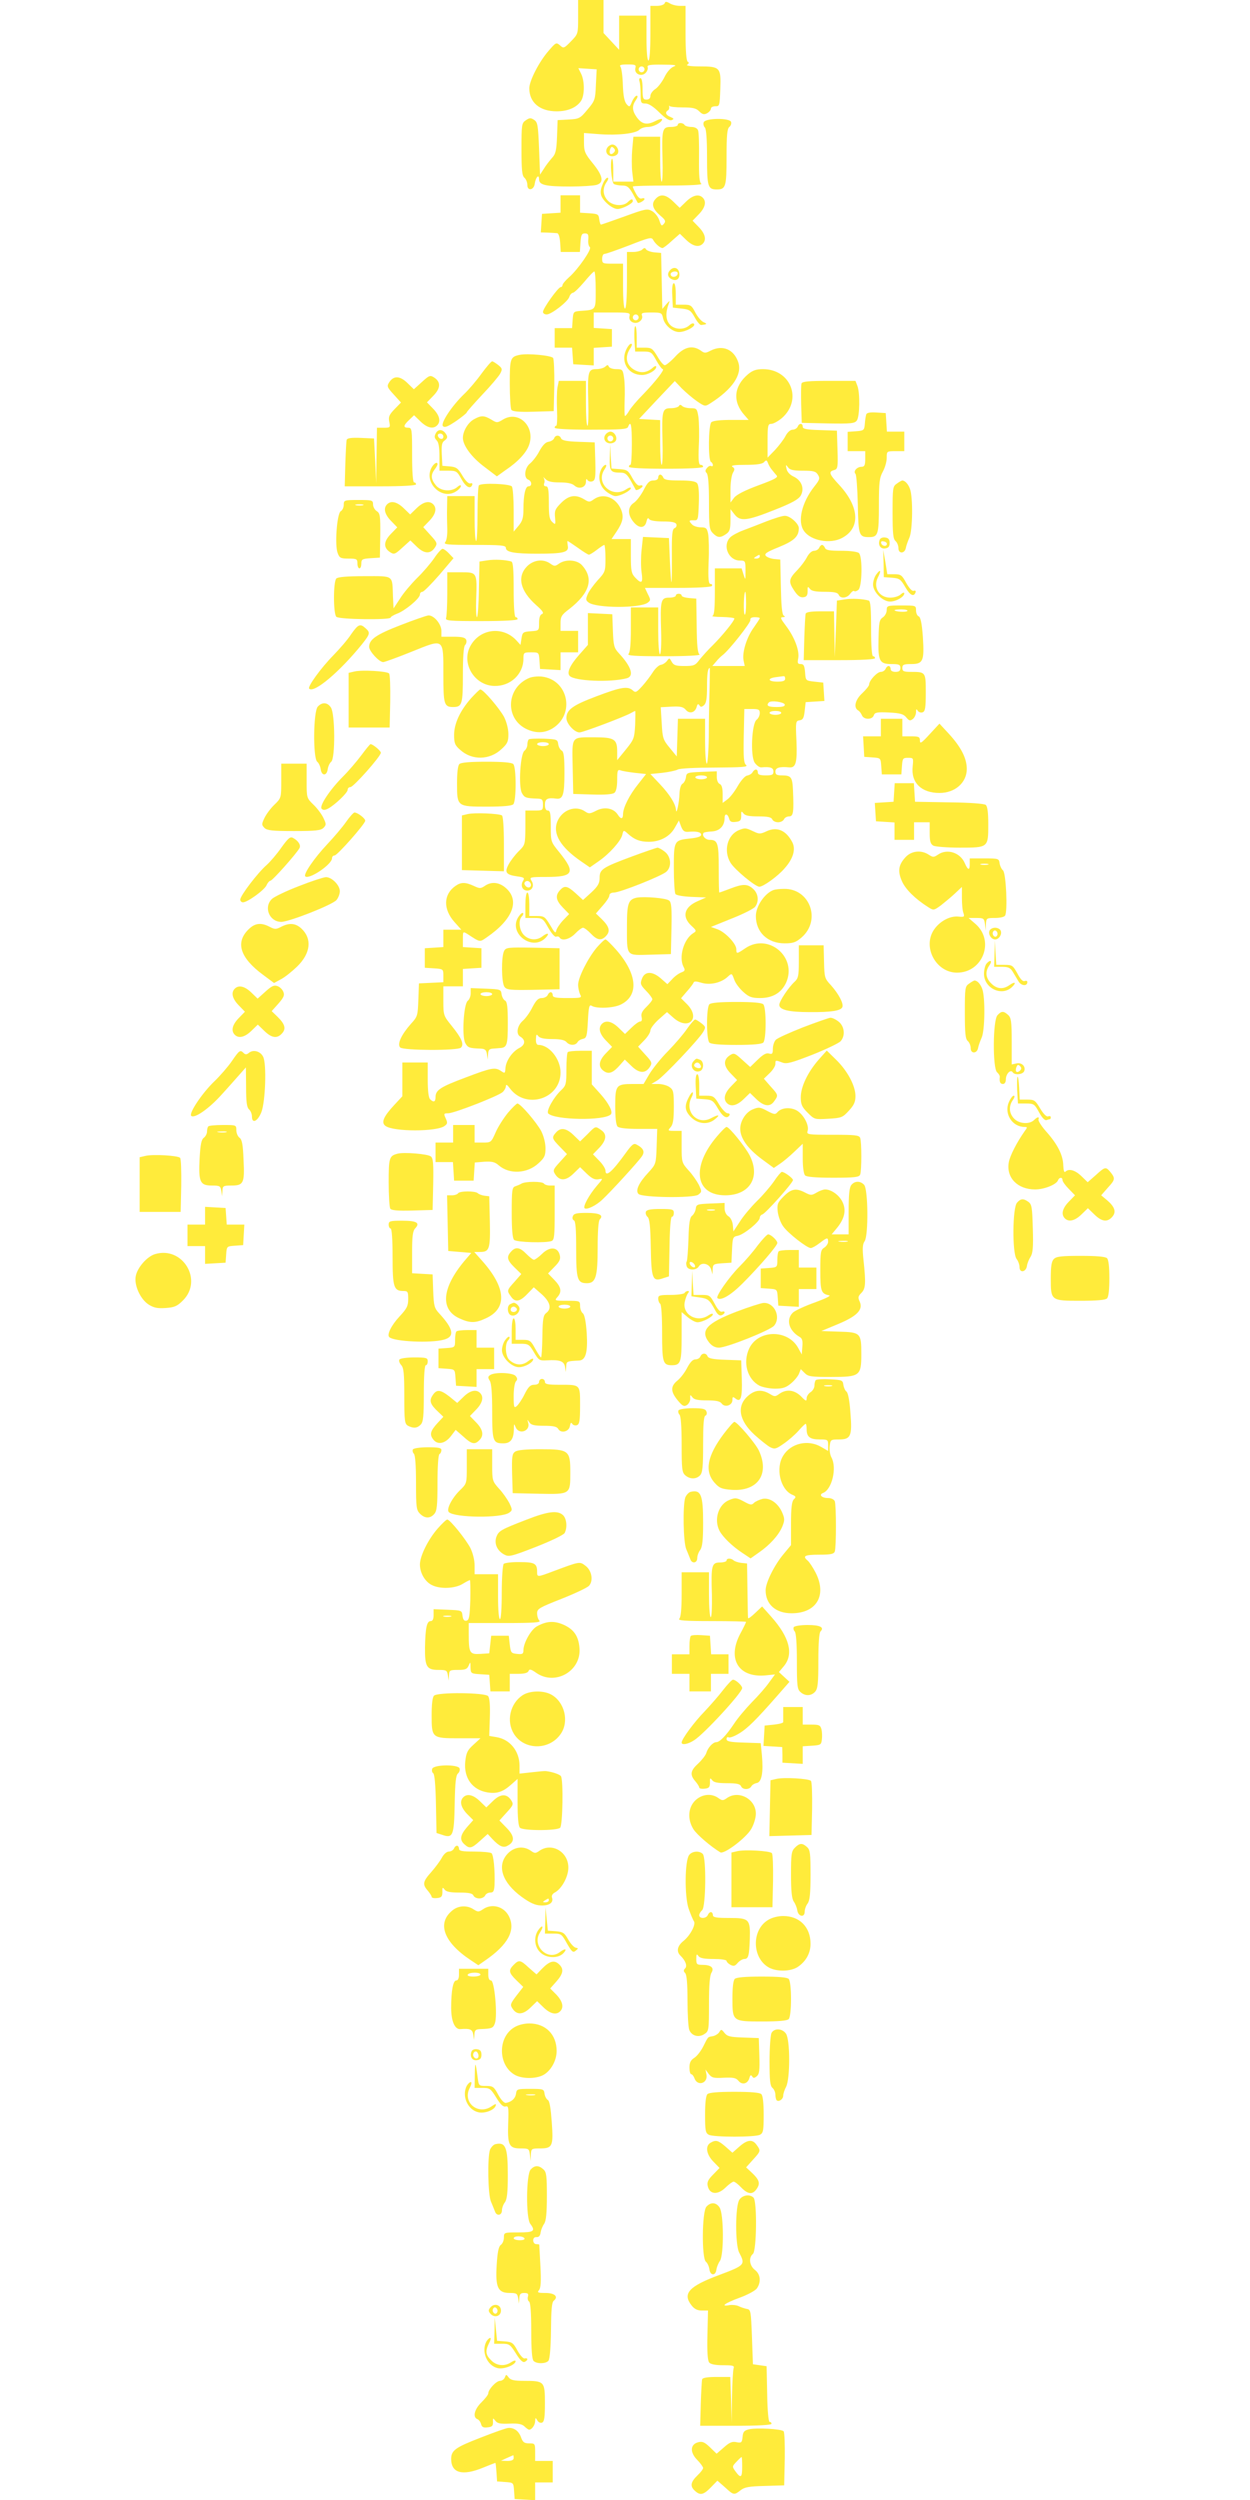 <?xml version="1.0" standalone="no"?>
<!DOCTYPE svg PUBLIC "-//W3C//DTD SVG 20010904//EN"
 "http://www.w3.org/TR/2001/REC-SVG-20010904/DTD/svg10.dtd">
<svg version="1.0" xmlns="http://www.w3.org/2000/svg"
 width="640pt" height="1280pt" viewBox="0 0 640 1280"
 preserveAspectRatio="xMidYMid meet">
<g transform="translate(0,1280) scale(0.1,-0.1)"
fill="#ffeb3b" stroke="none">
<path d="M2960 12713 c0 -87 0 -87 -37 -125 -35 -36 -38 -37 -56 -20 -19 16
-21 15 -58 -28 -49 -56 -99 -154 -99 -192 0 -73 54 -118 140 -118 57 0 101 19
124 52 20 28 20 104 1 141 l-14 28 47 -3 47 -3 -4 -79 c-3 -76 -5 -82 -43
-127 -38 -46 -43 -48 -97 -51 l-56 -3 -3 -85 c-3 -72 -7 -89 -27 -110 -12 -14
-31 -38 -41 -55 l-19 -29 -5 133 c-5 120 -7 135 -25 147 -18 12 -24 11 -43 -2
-21 -14 -22 -22 -22 -148 0 -107 3 -136 15 -146 8 -7 15 -23 15 -37 0 -33 34
-27 38 7 5 33 22 51 22 22 0 -29 32 -37 160 -37 58 0 117 4 133 8 41 11 35 46
-18 111 -40 49 -45 61 -45 106 l0 49 78 -6 c94 -7 187 3 206 23 8 8 27 14 43
14 29 0 73 24 73 39 0 5 -16 1 -35 -9 -43 -22 -69 -16 -95 20 -24 34 -25 58
-4 88 9 13 11 22 4 22 -6 0 -17 -14 -24 -30 -12 -29 -13 -30 -28 -13 -11 13
-17 42 -19 98 -1 44 -7 86 -12 93 -7 9 1 12 36 12 40 0 45 -2 40 -19 -7 -29
30 -46 52 -25 9 9 14 23 11 30 -4 11 11 14 77 13 63 0 76 -3 56 -10 -15 -6
-34 -27 -47 -54 -12 -24 -33 -52 -47 -61 -14 -9 -25 -25 -25 -35 0 -12 -7 -19
-20 -19 -18 0 -20 7 -20 55 0 34 -4 55 -11 55 -6 0 -8 -7 -5 -16 3 -9 6 -38 6
-65 0 -46 2 -49 25 -49 16 0 41 -16 71 -46 32 -31 51 -43 63 -39 13 6 12 8 -6
16 -24 9 -30 24 -13 34 5 3 8 11 6 18 -1 7 -1 9 1 5 3 -5 34 -8 69 -8 51 0 68
-4 84 -20 16 -16 25 -18 40 -10 11 6 20 17 20 24 0 7 10 12 23 12 21 -1 22 3
25 89 4 110 -1 115 -107 115 -46 0 -71 4 -62 9 9 6 10 11 2 15 -7 5 -11 55
-11 147 l0 139 -30 0 c-17 0 -40 6 -51 13 -17 10 -23 10 -26 0 -3 -7 -20 -13
-39 -13 l-34 0 0 -140 c0 -87 -4 -140 -10 -140 -6 0 -10 45 -10 115 l0 115
-70 0 -70 0 0 -87 0 -88 -40 43 -40 43 0 84 0 85 -65 0 -65 0 0 -87z m340
-268 c0 -8 -7 -15 -15 -15 -8 0 -15 7 -15 15 0 8 7 15 15 15 8 0 15 -7 15 -15z"/>
<path d="M3603 12174 c-3 -8 -1 -20 6 -27 7 -7 11 -60 11 -152 0 -151 4 -165
50 -165 46 0 50 14 50 166 0 111 3 144 14 154 8 6 12 18 9 26 -8 21 -131 20
-140 -2z"/>
<path d="M3470 12160 c0 -5 -16 -10 -35 -10 -44 0 -47 -11 -43 -163 2 -64 0
-117 -4 -117 -5 0 -8 52 -8 115 l0 115 -69 0 -68 0 -6 -65 c-3 -35 -3 -87 0
-115 l6 -50 -52 0 -51 0 0 62 c0 34 -3 58 -7 55 -11 -12 -2 -121 10 -129 7 -4
26 -8 43 -8 25 0 34 -7 54 -42 13 -24 24 -44 25 -46 4 -6 35 11 35 19 0 4 -6
6 -14 3 -9 -4 -20 6 -30 25 -9 16 -16 32 -16 36 0 3 82 5 183 5 106 0 176 4
168 9 -10 7 -13 37 -12 133 1 68 -1 132 -5 141 -4 10 -17 17 -34 17 -16 0 -32
5 -35 10 -3 6 -13 10 -21 10 -8 0 -14 -4 -14 -10z"/>
<path d="M3111 12046 c-16 -20 -3 -46 24 -46 13 0 26 7 29 16 7 19 -10 44 -29
44 -7 0 -18 -6 -24 -14z m31 -28 c-15 -15 -26 -4 -18 18 5 13 9 15 18 6 9 -9
9 -15 0 -24z"/>
<path d="M3085 11855 c-10 -23 -12 -41 -6 -58 12 -30 57 -67 83 -67 24 0 78
28 78 40 0 14 -9 12 -26 -5 -24 -23 -77 -19 -102 8 -26 27 -28 64 -6 95 9 13
11 22 4 22 -6 0 -18 -16 -25 -35z"/>
<path d="M2870 11756 l0 -45 -47 -3 -48 -3 -3 -47 -3 -48 35 -1 c20 -1 42 -2
49 -3 7 -1 13 -20 15 -48 l3 -48 49 0 49 0 3 48 c3 39 6 47 23 47 16 0 19 -6
17 -32 -2 -17 2 -34 8 -38 13 -8 -60 -114 -107 -155 -18 -16 -33 -34 -33 -40
0 -5 -4 -10 -9 -10 -13 0 -91 -109 -91 -127 0 -7 8 -13 19 -13 24 0 108 65
116 90 3 11 12 20 18 21 7 0 32 25 57 54 25 30 48 55 53 55 4 0 7 -43 7 -95 0
-105 3 -101 -80 -107 -34 -3 -35 -5 -38 -45 l-3 -43 -45 0 -44 0 0 -50 0 -50
44 0 45 0 3 -42 3 -43 53 -3 52 -3 0 45 0 45 47 3 46 3 0 45 0 45 -46 3 -47 3
0 40 0 39 94 0 c88 0 94 -1 89 -19 -7 -27 28 -45 52 -27 11 8 16 20 12 30 -5
14 2 16 48 16 51 0 54 -1 60 -30 8 -35 48 -70 82 -70 32 0 85 28 77 41 -4 6
-13 4 -25 -7 -28 -25 -78 -22 -101 6 -20 24 -21 59 -4 105 7 18 5 17 -13 -3
l-20 -24 -3 144 -3 143 -35 3 c-19 2 -38 9 -42 15 -5 9 -10 9 -20 -1 -6 -6
-27 -12 -45 -12 l-33 0 0 -145 c0 -90 -4 -145 -10 -145 -6 0 -10 45 -10 115
l0 115 -54 0 c-50 0 -53 1 -53 25 0 14 5 25 12 25 8 0 64 20 127 44 102 40
114 43 122 28 10 -19 36 -42 48 -42 4 0 26 16 48 37 l41 36 32 -31 c34 -33 65
-40 85 -20 20 20 13 51 -20 85 l-32 33 32 33 c33 34 40 65 20 85 -20 20 -51
13 -85 -20 l-33 -32 -33 32 c-38 37 -66 41 -91 13 -23 -25 -14 -52 26 -86 25
-21 28 -28 17 -41 -11 -13 -14 -11 -23 17 -6 19 -23 40 -37 48 -25 14 -34 12
-141 -27 -64 -23 -118 -42 -121 -42 -3 0 -7 12 -9 28 -3 25 -7 27 -50 30 l-48
3 0 45 0 44 -50 0 -50 0 0 -44z m400 -581 c0 -8 -7 -15 -15 -15 -8 0 -15 7
-15 15 0 8 7 15 15 15 8 0 15 -7 15 -15z"/>
<path d="M3432 11418 c-17 -17 -15 -36 6 -47 25 -13 44 1 40 30 -3 27 -27 36
-46 17z m38 -17 c0 -14 -18 -23 -30 -16 -6 4 -8 11 -5 16 8 12 35 12 35 0z"/>
<path d="M3442 11288 l3 -63 45 -5 c39 -4 47 -9 67 -45 12 -22 27 -40 33 -39
30 3 33 6 13 14 -12 5 -31 27 -43 50 -19 37 -24 40 -60 40 l-40 0 0 55 c0 32
-4 55 -10 55 -7 0 -10 -24 -8 -62z"/>
<path d="M3248 11065 l4 -65 42 0 c39 0 43 -3 66 -45 14 -25 29 -45 33 -45 13
0 -38 -65 -101 -130 -30 -30 -61 -67 -70 -82 -9 -16 -19 -28 -22 -28 -3 0 -3
35 -2 77 2 42 1 96 -3 120 -6 41 -8 43 -40 43 -18 0 -35 6 -38 13 -4 10 -7 10
-18 0 -7 -7 -28 -13 -46 -13 -42 0 -45 -12 -41 -168 2 -67 0 -122 -4 -122 -5
0 -8 52 -8 115 l0 115 -70 0 -69 0 -7 -35 c-3 -19 -4 -71 -2 -115 2 -44 0 -80
-4 -80 -5 0 -8 -4 -8 -10 0 -6 68 -10 185 -10 156 0 187 2 191 15 14 35 19 9
19 -90 0 -58 -3 -105 -7 -105 -5 0 -8 -4 -8 -10 0 -6 70 -10 190 -10 120 0
190 4 190 10 0 6 -6 10 -13 10 -10 0 -12 23 -9 100 3 55 1 120 -2 145 -7 43
-9 45 -40 45 -17 0 -37 5 -43 11 -8 8 -13 8 -17 0 -4 -6 -23 -11 -41 -11 -44
0 -47 -11 -43 -168 2 -67 0 -122 -4 -122 -5 0 -8 52 -8 115 l0 114 -54 3 -54
3 91 97 92 97 35 -37 c20 -20 55 -50 78 -66 41 -28 42 -28 69 -11 113 72 164
147 143 210 -22 66 -80 91 -141 60 -27 -14 -32 -14 -51 0 -42 29 -84 20 -130
-30 -23 -25 -48 -45 -54 -45 -7 0 -24 20 -38 45 -25 41 -30 45 -66 45 l-40 0
0 55 c0 30 -3 55 -7 55 -5 0 -6 -29 -5 -65z"/>
<path d="M3204 11005 c-26 -63 15 -125 83 -125 31 0 73 24 73 42 0 6 -7 5 -17
-4 -29 -26 -60 -30 -91 -14 -45 23 -55 67 -26 111 11 17 12 25 5 25 -7 0 -19
-16 -27 -35z"/>
<path d="M2660 10983 c-47 -10 -50 -18 -50 -147 0 -66 4 -127 8 -134 6 -9 36
-12 113 -10 l104 3 3 130 c1 72 -2 136 -6 142 -8 13 -131 25 -172 16z"/>
<path d="M2466 10888 c-25 -35 -65 -82 -88 -104 -65 -62 -124 -152 -110 -166
9 -9 25 -2 67 26 30 21 55 41 55 45 0 3 36 44 79 90 44 46 85 95 92 108 12 23
11 27 -10 44 -13 10 -27 19 -31 19 -5 0 -29 -28 -54 -62z"/>
<path d="M3830 10884 c-74 -62 -80 -142 -17 -211 l20 -23 -89 0 c-57 0 -94 -4
-102 -12 -15 -15 -17 -194 -2 -203 6 -3 10 -11 10 -16 0 -6 -4 -8 -9 -5 -5 3
-14 -1 -21 -10 -10 -11 -10 -18 -2 -26 8 -8 12 -59 12 -150 0 -125 2 -140 20
-158 24 -24 38 -25 68 -4 18 12 22 25 22 71 l0 56 21 -27 c29 -37 63 -33 204
23 91 36 123 54 135 74 20 36 4 78 -37 97 -19 9 -33 24 -36 40 -5 22 -4 23 8
7 9 -13 27 -17 76 -17 54 0 66 -3 77 -21 11 -18 9 -25 -18 -59 -65 -82 -88
-180 -54 -228 34 -50 133 -69 194 -37 97 50 91 160 -14 273 -51 55 -55 67 -26
75 19 5 21 12 18 104 l-3 98 -87 3 c-69 2 -88 6 -88 17 0 20 -19 19 -26 0 -4
-8 -15 -15 -26 -15 -11 0 -26 -13 -36 -32 -9 -18 -34 -50 -54 -72 l-38 -39 0
86 c0 80 2 87 20 87 10 0 35 14 54 30 106 94 45 250 -98 250 -33 0 -52 -6 -76
-26z m122 -489 c7 -9 18 -22 24 -29 10 -10 -9 -20 -93 -51 -68 -25 -111 -47
-124 -63 l-19 -25 0 67 c0 36 6 75 13 86 10 17 9 22 -3 30 -10 7 11 10 67 10
57 0 86 4 95 14 11 12 14 11 20 -5 4 -11 13 -26 20 -34z"/>
<path d="M2160 10844 l-41 -37 -33 32 c-38 37 -70 39 -93 4 -13 -20 -12 -25
23 -63 l37 -41 -33 -34 c-27 -28 -32 -39 -27 -64 6 -30 5 -31 -28 -31 l-35 0
-2 -142 -2 -143 -5 115 -6 115 -68 3 c-48 2 -69 -1 -72 -10 -2 -7 -5 -64 -7
-126 l-3 -112 183 0 c114 0 182 4 182 10 0 6 -4 10 -10 10 -6 0 -10 53 -10
140 0 133 -1 140 -20 140 -27 0 -25 12 5 40 l25 24 33 -32 c34 -33 65 -40 85
-20 20 20 13 51 -20 85 l-32 33 33 34 c37 38 39 70 4 93 -20 13 -25 12 -63
-23z"/>
<path d="M4104 10837 c-3 -8 -3 -56 -2 -108 l3 -94 135 -3 c118 -2 136 0 147
15 15 20 17 140 3 177 l-10 26 -135 0 c-103 0 -137 -3 -141 -13z"/>
<path d="M4435 10678 c-2 -7 -6 -29 -7 -48 -3 -33 -5 -35 -45 -38 l-43 -3 0
-50 0 -49 45 0 45 0 0 -40 c0 -32 -4 -40 -19 -40 -23 0 -44 -23 -31 -36 5 -5
10 -76 12 -157 3 -159 6 -167 58 -167 46 0 50 14 50 162 0 119 3 142 20 173
11 20 20 51 20 70 0 35 0 35 45 35 l45 0 0 50 0 50 -44 0 -45 0 -3 48 -3 47
-48 3 c-32 2 -49 -1 -52 -10z"/>
<path d="M2428 10654 c-31 -16 -58 -61 -58 -96 0 -39 45 -100 111 -149 l63
-48 43 31 c66 44 110 92 123 133 30 92 -54 174 -133 128 -31 -19 -33 -19 -62
-1 -36 21 -51 22 -87 2z"/>
<path d="M2231 10581 c-8 -15 -7 -23 4 -35 11 -10 15 -36 15 -85 l0 -71 44 0
c42 0 46 -2 68 -42 23 -42 47 -55 56 -30 2 7 -2 10 -10 7 -8 -3 -24 12 -40 39
-23 39 -32 45 -65 48 l-38 3 -3 59 c-2 47 0 61 15 71 14 11 16 18 7 32 -16 26
-41 28 -53 4z m39 -17 c0 -17 -22 -14 -28 4 -2 7 3 12 12 12 9 0 16 -7 16 -16z"/>
<path d="M3101 10576 c-16 -20 -3 -46 24 -46 13 0 26 7 29 16 7 19 -10 44 -29
44 -7 0 -18 -6 -24 -14z m39 -21 c0 -8 -7 -15 -15 -15 -8 0 -15 7 -15 15 0 8
7 15 15 15 8 0 15 -7 15 -15z"/>
<path d="M2837 10556 c-3 -8 -16 -16 -29 -18 -15 -2 -30 -18 -46 -47 -12 -24
-34 -52 -47 -63 -29 -22 -35 -75 -10 -84 19 -8 20 -34 1 -34 -16 0 -26 -43
-26 -117 0 -44 -5 -61 -25 -85 l-25 -30 0 109 c0 59 -4 114 -9 122 -9 14 -156
20 -169 6 -4 -4 -7 -69 -7 -146 0 -76 -3 -139 -7 -139 -5 0 -8 52 -8 115 l0
115 -70 0 -70 0 -1 -57 c-1 -32 0 -82 1 -111 1 -30 -3 -59 -10 -67 -11 -13 8
-15 149 -15 135 0 161 -2 161 -15 0 -22 43 -30 160 -30 135 0 164 7 157 40 -2
14 -3 25 -1 25 2 0 26 -16 53 -35 26 -19 52 -35 56 -35 5 0 23 11 41 25 18 14
35 25 38 25 3 0 6 -31 6 -69 0 -66 -1 -70 -40 -112 -21 -24 -45 -56 -51 -72
-11 -25 -10 -31 5 -42 39 -29 262 -30 302 -1 16 12 16 15 1 44 l-15 32 168 0
c102 0 171 4 175 10 3 6 0 10 -7 10 -10 0 -13 23 -10 110 3 61 1 126 -2 145
-6 31 -11 35 -37 35 -17 0 -37 6 -45 14 -19 20 -18 23 9 22 21 -1 22 3 25 87
2 57 -1 94 -9 103 -8 10 -35 14 -89 14 -60 0 -79 3 -84 15 -3 8 -10 15 -16 15
-5 0 -10 -7 -10 -15 0 -9 -9 -15 -25 -15 -19 0 -30 -10 -49 -48 -14 -27 -36
-56 -50 -66 -33 -21 -34 -61 -2 -99 28 -34 58 -33 66 3 4 17 8 21 14 12 4 -7
31 -12 71 -12 45 0 64 -4 68 -14 3 -8 -1 -17 -9 -20 -12 -5 -15 -30 -14 -138
1 -171 -3 -185 -10 -33 l-5 120 -66 3 -67 3 -7 -66 c-4 -36 -4 -88 0 -116 8
-55 0 -61 -33 -26 -19 20 -22 35 -22 110 l0 87 -50 0 -49 0 25 37 c33 49 39
77 24 114 -26 62 -90 87 -139 53 -22 -16 -25 -16 -51 0 -44 26 -78 20 -117
-19 -30 -30 -35 -40 -31 -75 3 -37 2 -38 -14 -23 -15 13 -18 32 -18 100 0 66
-3 83 -15 83 -9 0 -12 6 -9 15 4 8 2 21 -2 28 -5 7 -2 5 8 -5 12 -13 31 -18
74 -18 38 0 63 -5 75 -16 23 -21 59 -10 59 19 0 15 3 18 8 9 5 -7 16 -10 26
-6 14 6 16 20 14 103 l-3 96 -83 3 c-61 2 -84 7 -89 17 -7 19 -29 19 -36 1z"/>
<path d="M3122 10459 c-2 -72 3 -79 57 -79 22 0 32 -9 51 -42 13 -24 24 -44
25 -46 4 -6 35 11 35 19 0 4 -6 6 -14 3 -9 -3 -22 10 -38 38 -21 39 -27 43
-65 46 l-42 3 -4 62 -3 62 -2 -66z"/>
<path d="M2212 10410 c-48 -78 51 -177 126 -124 12 8 22 20 22 26 0 6 -8 4
-18 -5 -30 -27 -87 -22 -111 9 -25 31 -26 53 -6 80 8 10 15 22 15 27 0 14 -15
7 -28 -13z"/>
<path d="M3080 10401 c-21 -40 -12 -87 21 -115 17 -14 39 -26 50 -26 26 0 79
28 79 41 0 5 -10 3 -22 -5 -73 -51 -162 30 -112 102 8 12 11 22 5 22 -6 0 -15
-9 -21 -19z"/>
<path d="M4592 10324 c-21 -14 -22 -22 -22 -148 0 -107 3 -136 15 -146 8 -7
15 -23 15 -37 0 -30 33 -28 38 2 2 11 10 34 18 52 17 37 19 208 3 250 -9 25
-25 42 -39 43 -3 0 -16 -7 -28 -16z"/>
<path d="M1760 10215 c0 -13 -7 -28 -15 -32 -20 -11 -32 -176 -16 -215 9 -25
16 -28 56 -28 41 0 45 -2 45 -25 0 -14 5 -25 10 -25 6 0 10 11 10 24 0 23 5
25 48 28 l47 3 2 113 c1 101 -1 114 -18 125 -10 6 -19 22 -19 34 0 22 -4 23
-75 23 -73 0 -75 -1 -75 -25z m98 -2 c-10 -2 -26 -2 -35 0 -10 3 -2 5 17 5 19
0 27 -2 18 -5z"/>
<path d="M1982 10218 c-20 -20 -13 -51 20 -85 l32 -33 -33 -34 c-37 -38 -39
-70 -4 -93 20 -13 25 -12 63 23 l41 37 33 -32 c38 -37 70 -39 93 -4 13 20 12
25 -23 63 l-37 41 31 32 c33 34 40 65 20 85 -20 20 -51 13 -85 -20 l-33 -32
-33 32 c-34 33 -65 40 -85 20z"/>
<path d="M3925 10131 c-38 -15 -92 -36 -119 -46 -27 -10 -57 -26 -67 -36 -42
-42 -9 -119 49 -119 28 0 29 -2 29 -52 0 -50 0 -51 -10 -20 l-10 32 -68 0 -69
0 0 -119 c0 -86 -3 -121 -12 -124 -7 -3 15 -6 50 -6 34 -1 62 -4 62 -8 0 -12
-62 -88 -110 -136 -24 -23 -54 -57 -68 -74 -22 -30 -29 -33 -78 -33 -45 0 -55
4 -65 22 -11 20 -12 21 -24 4 -8 -10 -22 -19 -32 -20 -10 -2 -28 -18 -40 -37
-12 -19 -36 -51 -54 -71 -30 -33 -35 -36 -49 -23 -26 23 -59 18 -186 -30 -122
-46 -154 -69 -154 -112 0 -28 41 -73 67 -73 18 0 230 80 265 100 10 6 19 10
20 10 2 0 1 -32 0 -72 -4 -68 -6 -74 -48 -126 l-44 -54 0 45 c0 62 -15 72
-114 72 -124 0 -117 9 -114 -152 l3 -138 99 -3 c64 -2 103 1 112 9 9 7 14 32
14 66 0 47 2 54 17 49 9 -4 42 -9 74 -13 l57 -6 -40 -51 c-46 -57 -77 -120
-78 -153 0 -28 -11 -29 -27 -4 -21 33 -67 42 -109 21 -33 -17 -39 -18 -58 -5
-48 34 -117 9 -142 -50 -26 -63 15 -132 121 -205 l45 -31 43 30 c56 38 115
104 123 136 6 26 7 26 28 7 34 -31 62 -42 108 -42 58 0 108 27 133 72 l21 37
11 -30 c9 -23 17 -29 35 -28 44 4 68 -1 68 -15 0 -9 -18 -15 -56 -19 -83 -9
-84 -10 -84 -151 0 -66 4 -126 8 -133 4 -7 38 -13 82 -15 l75 -3 -43 -19 c-69
-30 -82 -79 -33 -125 28 -26 28 -28 10 -39 -49 -31 -75 -124 -49 -173 9 -16 7
-21 -12 -28 -13 -5 -34 -20 -47 -35 l-24 -25 -34 30 c-44 38 -83 37 -97 -4 -9
-24 -6 -31 22 -60 18 -18 32 -38 32 -43 0 -6 -14 -23 -30 -39 -23 -22 -29 -36
-25 -52 3 -15 1 -23 -7 -23 -7 0 -27 -14 -45 -32 l-33 -32 -33 32 c-34 33 -65
40 -85 20 -20 -20 -13 -51 20 -85 l32 -33 -32 -33 c-37 -38 -41 -70 -10 -91
25 -18 48 -9 84 33 l23 26 34 -33 c39 -38 71 -40 94 -5 13 20 12 25 -23 63
l-37 41 31 32 c18 18 32 41 32 51 0 10 19 35 42 56 l43 38 33 -29 c76 -67 141
-5 71 68 l-32 32 30 35 c17 19 32 39 34 45 3 8 15 7 41 -1 44 -13 101 0 134
31 21 19 21 19 33 -14 6 -19 28 -47 47 -64 29 -26 43 -31 86 -31 64 0 109 27
133 79 58 131 -91 256 -209 176 -44 -30 -46 -30 -46 -5 0 28 -56 87 -96 102
l-34 12 106 43 c59 23 112 50 120 60 21 27 17 67 -9 91 -29 27 -52 28 -119 2
-29 -11 -54 -20 -55 -20 -2 0 -3 55 -3 123 0 131 -5 147 -47 147 -22 0 -42 24
-30 36 2 3 22 6 43 7 40 3 64 29 64 70 0 24 16 21 23 -4 4 -16 12 -20 34 -17
23 2 28 8 28 31 -1 24 1 26 11 13 8 -12 29 -16 77 -16 48 0 66 -4 71 -15 3 -8
16 -15 30 -15 13 0 26 7 30 15 3 8 15 15 26 15 22 0 25 21 20 135 -3 66 -9 75
-57 75 -26 0 -33 4 -33 20 0 19 21 26 71 21 34 -3 41 25 37 133 -5 101 -4 105
16 108 17 2 22 12 26 48 l5 45 48 3 48 3 -3 47 -3 47 -45 5 c-45 5 -45 5 -48
48 -3 34 -7 42 -22 42 -16 0 -18 5 -13 30 7 39 -19 108 -63 166 -27 36 -31 44
-16 44 12 0 13 3 5 8 -9 5 -13 51 -15 147 l-3 140 -32 3 c-17 2 -36 9 -42 16
-9 11 5 20 67 45 78 32 102 54 102 97 0 23 -46 64 -72 63 -13 0 -54 -13 -93
-28z m-35 -181 c0 -5 -8 -10 -17 -10 -15 0 -16 2 -3 10 19 12 20 12 20 0z
m-70 -241 c0 -33 -3 -58 -7 -56 -8 5 -5 117 3 117 2 0 4 -27 4 -61z m70 -74
c0 -3 -14 -24 -30 -47 -37 -50 -61 -129 -53 -169 l6 -29 -83 0 -83 0 19 22
c10 13 26 28 34 34 33 25 145 167 142 180 -2 9 6 14 23 14 14 0 25 -2 25 -5z
m-257 -363 c-2 -59 -4 -169 -4 -244 -1 -76 -6 -138 -10 -138 -5 0 -9 52 -9
115 l0 115 -70 0 -69 0 -3 -97 -3 -96 -36 44 c-34 41 -37 50 -41 126 l-5 82
56 3 c45 2 59 -1 72 -16 19 -23 48 -15 56 15 4 15 8 17 14 8 6 -10 11 -10 23
0 12 10 16 33 16 96 0 66 4 95 14 95 1 0 0 -48 -1 -108z m387 53 c0 -11 -11
-15 -40 -15 -48 0 -54 17 -7 23 17 2 35 5 40 5 4 1 7 -5 7 -13z m-2 -132 c2
-9 -10 -13 -42 -13 -43 0 -55 7 -39 24 12 11 76 2 81 -11z m-128 -44 c0 -12
-7 -27 -16 -34 -25 -18 -33 -185 -10 -220 10 -14 25 -25 34 -24 45 4 62 -1 62
-21 0 -17 -7 -20 -40 -20 -29 0 -40 4 -40 15 0 19 -16 20 -27 1 -4 -8 -17 -15
-28 -17 -11 -2 -32 -26 -48 -54 -16 -28 -39 -58 -53 -68 l-24 -18 0 46 c0 31
-5 47 -15 51 -9 4 -15 19 -15 35 l0 30 -77 -3 c-75 -3 -78 -4 -81 -28 -2 -14
-10 -29 -18 -33 -8 -5 -14 -25 -15 -50 -1 -45 -16 -114 -18 -84 -2 31 -32 79
-82 132 l-49 52 60 6 c34 4 69 11 80 17 10 6 95 10 192 10 138 1 170 3 158 13
-12 10 -14 37 -12 150 l3 137 39 0 c34 0 40 -3 40 -21z m110 1 c0 -5 -13 -10
-30 -10 -16 0 -30 5 -30 10 0 6 14 10 30 10 17 0 30 -4 30 -10z m-380 -330 c0
-5 -13 -10 -30 -10 -16 0 -30 5 -30 10 0 6 14 10 30 10 17 0 30 -4 30 -10z"/>
<path d="M4504 10036 c-10 -26 4 -48 28 -44 17 2 23 10 23 28 0 18 -6 26 -23
28 -13 2 -25 -3 -28 -12z m37 -21 c-1 -15 -24 -12 -29 3 -3 9 2 13 12 10 10
-1 17 -7 17 -13z"/>
<path d="M4194 9995 c-4 -8 -15 -15 -26 -15 -11 0 -26 -13 -36 -32 -9 -18 -31
-47 -48 -65 -46 -47 -48 -61 -19 -105 19 -29 32 -38 48 -36 17 2 22 10 22 31
-1 24 1 26 11 13 8 -12 29 -16 77 -16 48 0 66 -4 71 -15 8 -21 42 -19 59 5 8
11 17 17 20 14 4 -4 13 -1 22 6 19 16 22 169 3 188 -7 7 -43 12 -90 12 -61 0
-80 3 -84 15 -4 8 -10 15 -15 15 -5 0 -12 -7 -15 -15z"/>
<path d="M2223 9942 c-18 -26 -57 -72 -88 -102 -30 -30 -70 -77 -87 -105 l-33
-50 -3 60 c-4 113 7 105 -145 105 -90 0 -137 -4 -145 -12 -16 -16 -16 -180 0
-196 14 -14 278 -17 278 -4 0 4 15 13 33 20 41 15 117 78 117 98 0 8 6 14 13
14 6 0 45 39 86 86 l73 86 -23 24 c-12 13 -27 24 -33 24 -6 0 -26 -22 -43 -48z"/>
<path d="M4524 9915 l1 -70 42 -3 c38 -3 44 -7 68 -48 25 -43 44 -52 53 -26 2
7 -2 10 -10 7 -8 -3 -22 12 -38 40 -22 41 -28 45 -61 45 l-36 0 -10 63 -11 62
2 -70z"/>
<path d="M2495 9931 l-40 -6 -3 -142 c-1 -79 -6 -143 -10 -143 -4 0 -6 41 -4
91 5 139 5 139 -78 139 l-70 0 0 -109 c0 -60 -3 -116 -6 -125 -5 -14 14 -16
180 -16 117 0 186 4 186 10 0 6 -4 10 -10 10 -6 0 -10 53 -10 140 0 104 -3
142 -12 145 -30 9 -86 12 -123 6z"/>
<path d="M2699 9901 c-53 -54 -36 -126 46 -199 34 -30 41 -41 30 -46 -10 -3
-15 -19 -15 -45 0 -40 0 -40 -42 -43 -40 -3 -43 -5 -48 -37 l-5 -33 -20 22
c-70 77 -190 62 -238 -30 -46 -89 24 -201 125 -202 82 -2 148 61 148 139 0 32
2 33 39 33 40 0 40 0 43 -42 l3 -43 53 -3 52 -3 0 45 0 46 45 0 45 0 0 55 0
55 -45 0 -45 0 0 39 c0 34 5 43 45 73 106 83 127 157 63 226 -26 26 -82 30
-116 6 -20 -14 -24 -14 -44 0 -36 26 -85 20 -119 -13z"/>
<path d="M4486 9858 c-9 -12 -16 -35 -16 -51 0 -38 49 -87 87 -87 31 0 73 24
73 42 0 6 -8 4 -18 -5 -10 -10 -34 -17 -54 -17 -57 0 -89 53 -63 104 19 36 13
45 -9 14z"/>
<path d="M3460 9750 c0 -5 -15 -10 -34 -10 -43 0 -46 -14 -41 -172 2 -68 -1
-118 -6 -118 -5 0 -9 54 -9 120 l0 120 -70 0 -70 0 0 -113 c0 -75 -4 -117 -12
-125 -9 -9 31 -12 183 -12 109 0 188 4 181 9 -10 6 -14 44 -15 147 l-2 139
-37 3 c-21 2 -38 7 -38 13 0 5 -7 9 -15 9 -8 0 -15 -4 -15 -10z"/>
<path d="M4325 9731 l-40 -6 -5 -145 -6 -145 -2 118 -2 117 -70 0 c-48 0 -72
-4 -75 -12 -2 -7 -5 -64 -7 -126 l-3 -112 183 0 c114 0 182 4 182 10 0 6 -4
10 -10 10 -6 0 -10 53 -10 140 0 104 -3 142 -12 145 -30 9 -86 12 -123 6z"/>
<path d="M4540 9676 c0 -13 -9 -30 -20 -37 -18 -12 -20 -26 -22 -110 -3 -115
5 -129 68 -129 37 0 44 -3 44 -20 0 -15 -7 -20 -25 -20 -16 0 -25 6 -25 15 0
8 -5 15 -10 15 -6 0 -13 -7 -16 -15 -4 -8 -14 -15 -24 -15 -19 0 -60 -44 -60
-65 0 -6 -16 -26 -35 -44 -36 -33 -46 -73 -22 -88 8 -4 16 -16 20 -25 4 -11
17 -18 31 -18 15 0 27 7 30 18 5 14 16 17 77 14 59 -3 75 -8 89 -25 15 -18 20
-19 34 -8 9 7 16 23 16 35 0 16 2 18 9 7 5 -8 16 -11 25 -8 13 5 16 23 16 101
0 105 0 106 -76 106 -37 0 -44 3 -44 20 0 17 7 20 45 20 62 0 68 16 60 140 -5
70 -12 100 -21 104 -8 3 -14 17 -14 31 0 25 -1 25 -75 25 -72 0 -75 -1 -75
-24z m106 -4 c-5 -8 -66 -4 -66 4 0 2 16 4 36 4 19 0 33 -4 30 -8z"/>
<path d="M3010 9580 l0 -82 -45 -51 c-48 -54 -64 -92 -48 -108 26 -26 205 -34
291 -12 40 10 26 58 -39 128 -25 27 -28 38 -31 115 l-3 85 -62 3 -63 3 0 -81z"/>
<path d="M2050 9599 c-124 -48 -160 -73 -160 -111 0 -22 51 -78 72 -78 7 0 73
24 145 53 169 68 163 73 163 -119 0 -150 4 -164 50 -164 46 0 50 14 50 165 0
92 4 145 11 152 7 7 9 19 6 27 -5 12 -21 16 -67 16 l-60 0 0 30 c0 35 -39 81
-67 79 -10 -1 -74 -23 -143 -50z"/>
<path d="M1798 9553 c-17 -27 -59 -75 -91 -108 -64 -65 -134 -162 -124 -171
24 -25 155 85 270 227 42 53 44 60 19 82 -28 26 -38 21 -74 -30z"/>
<path d="M1815 9362 l-30 -7 0 -140 0 -140 105 0 105 0 3 134 c1 74 -1 138 -6
143 -12 12 -139 19 -177 10z"/>
<path d="M2710 9329 c-116 -48 -127 -204 -18 -260 48 -24 94 -24 136 1 119 72
82 251 -55 266 -21 2 -49 -1 -63 -7z"/>
<path d="M2411 9224 c-56 -64 -86 -129 -86 -187 0 -42 4 -53 32 -77 60 -54
150 -52 210 4 31 28 36 39 36 77 0 26 -9 62 -22 88 -23 43 -106 141 -122 141
-4 0 -25 -21 -48 -46z"/>
<path d="M1627 9182 c-23 -25 -25 -263 -3 -282 8 -6 16 -24 18 -38 2 -16 9
-27 18 -27 9 0 16 11 18 27 2 14 10 32 18 38 21 18 20 247 -2 278 -18 27 -45
28 -67 4z"/>
<path d="M4510 9075 l0 -45 -46 0 -45 0 3 -52 3 -53 42 -3 c42 -3 42 -3 45
-45 l3 -42 50 0 50 0 3 43 c3 39 5 42 31 42 28 0 28 -1 24 -43 -10 -84 44
-137 137 -137 80 0 140 53 140 123 0 54 -29 111 -90 178 l-50 54 -50 -54 c-42
-46 -50 -51 -50 -33 0 19 -5 22 -45 22 l-45 0 0 45 0 45 -55 0 -55 0 0 -45z"/>
<path d="M2707 9014 c-4 -4 -7 -16 -7 -27 0 -11 -7 -25 -15 -31 -21 -16 -31
-182 -13 -216 13 -24 20 -27 81 -29 23 -1 27 -5 27 -31 0 -29 -2 -30 -45 -30
l-45 0 0 -87 c-1 -86 -1 -89 -34 -121 -19 -19 -42 -49 -52 -68 -22 -41 -13
-53 44 -61 36 -5 39 -8 30 -23 -15 -24 -3 -50 22 -50 26 0 37 27 21 51 -11 18
-7 19 77 19 139 0 150 22 66 126 -44 54 -44 54 -44 134 0 64 -3 80 -15 80 -10
0 -15 10 -15 30 0 30 13 37 58 31 34 -5 42 20 42 130 0 82 -3 110 -14 116 -8
4 -16 19 -18 33 -3 24 -7 25 -73 28 -39 1 -74 0 -78 -4z m103 -24 c0 -5 -13
-10 -30 -10 -16 0 -30 5 -30 10 0 6 14 10 30 10 17 0 30 -4 30 -10z m-95 -710
c11 -17 -5 -32 -21 -19 -7 6 -11 15 -8 20 7 12 21 11 29 -1z"/>
<path d="M1850 8933 c-24 -32 -65 -80 -93 -108 -67 -67 -124 -152 -110 -166 8
-8 17 -7 33 1 35 19 100 81 100 96 0 8 6 14 14 14 16 0 156 158 156 176 0 10
-41 44 -53 44 -3 0 -24 -26 -47 -57z"/>
<path d="M2352 8888 c-8 -8 -12 -45 -12 -99 0 -119 0 -119 154 -119 81 0 126
4 134 12 16 16 16 190 0 206 -8 8 -53 12 -138 12 -85 0 -130 -4 -138 -12z"/>
<path d="M1440 8802 c0 -87 0 -88 -35 -122 -19 -18 -42 -49 -51 -68 -15 -32
-15 -35 0 -51 14 -13 40 -16 151 -16 111 0 137 3 151 16 15 16 15 19 0 51 -9
19 -32 50 -51 68 -35 34 -35 35 -35 122 l0 88 -65 0 -65 0 0 -88z"/>
<path d="M4578 8743 l-3 -48 -48 -3 -48 -3 3 -47 3 -47 48 -3 47 -3 0 -45 0
-44 50 0 50 0 0 45 0 45 40 0 40 0 0 -55 c0 -43 4 -56 19 -65 11 -5 71 -10
135 -10 146 0 146 0 146 119 0 61 -4 92 -13 100 -8 6 -80 12 -188 13 l-174 3
-3 48 -3 47 -49 0 -49 0 -3 -47z"/>
<path d="M1772 8592 c-18 -26 -62 -78 -97 -115 -65 -69 -123 -153 -112 -164
19 -18 137 61 137 93 0 8 6 14 13 14 14 0 157 162 157 178 0 12 -39 42 -55 42
-5 0 -25 -22 -43 -48z"/>
<path d="M2395 8632 l-30 -7 0 -140 0 -140 108 -3 107 -3 0 140 c0 82 -4 142
-10 146 -16 10 -142 15 -175 7z"/>
<path d="M3784 8550 c-60 -24 -81 -106 -44 -167 21 -35 127 -123 148 -123 20
0 95 54 129 94 44 49 58 97 40 133 -32 62 -79 82 -132 57 -32 -15 -38 -15 -69
0 -38 18 -42 18 -72 6z"/>
<path d="M1441 8461 c-22 -32 -57 -73 -76 -90 -45 -39 -135 -157 -135 -177 0
-7 6 -14 14 -14 23 0 110 63 121 88 5 12 14 22 20 23 10 0 131 136 148 166 9
15 -5 38 -33 53 -14 8 -25 -2 -59 -49z"/>
<path d="M3236 8415 c-153 -57 -166 -66 -166 -110 0 -27 -8 -42 -42 -74 l-43
-39 -37 34 c-43 39 -58 42 -81 16 -25 -27 -21 -52 15 -89 l32 -33 -31 -32
c-17 -18 -33 -42 -35 -53 -3 -16 -9 -10 -31 28 -26 43 -31 47 -67 47 l-40 0 0
60 c0 33 -4 60 -10 60 -6 0 -10 -28 -10 -65 l0 -65 44 0 c43 0 46 -2 73 -50
16 -28 33 -48 40 -46 7 3 15 1 18 -4 12 -20 52 -9 80 20 16 17 34 30 40 30 6
0 24 -13 40 -30 33 -35 55 -38 79 -11 22 24 15 48 -24 86 l-29 28 34 39 c19
21 35 45 35 53 0 9 9 15 23 15 31 0 245 85 269 107 28 25 24 77 -8 102 -15 12
-32 21 -38 21 -6 -1 -65 -21 -130 -45z"/>
<path d="M4638 8413 c-38 -40 -43 -73 -20 -125 18 -41 67 -90 135 -133 27 -17
28 -17 65 10 20 16 53 43 72 61 l35 33 0 -57 c0 -31 3 -66 8 -77 6 -19 4 -21
-25 -18 -44 5 -97 -24 -126 -67 -60 -89 10 -220 118 -220 132 0 194 162 95
249 l-36 31 40 0 c37 0 40 -2 44 -32 l4 -33 1 33 c2 31 3 32 46 32 25 0 48 5
52 12 14 22 5 220 -11 232 -7 6 -15 22 -17 36 -3 24 -6 25 -78 25 l-75 0 0
-27 c1 -36 -9 -35 -25 2 -23 55 -91 77 -138 44 -21 -14 -25 -14 -47 0 -38 25
-87 20 -117 -11z m420 -40 c-10 -2 -26 -2 -35 0 -10 3 -2 5 17 5 19 0 27 -2
18 -5z"/>
<path d="M1530 8263 c-63 -24 -125 -54 -137 -65 -45 -42 -14 -118 47 -118 40
0 262 87 283 112 9 11 17 31 17 45 0 31 -42 73 -72 72 -13 -1 -75 -21 -138
-46z"/>
<path d="M2332 8264 c-62 -43 -64 -119 -5 -185 l35 -39 -46 0 -46 0 0 -44 0
-45 -47 -3 -48 -3 0 -50 0 -50 48 -3 c46 -3 47 -4 47 -37 l0 -34 -62 -3 -63
-3 -3 -84 c-3 -81 -4 -86 -38 -123 -48 -54 -72 -104 -55 -121 16 -16 295 -17
311 -1 17 17 4 48 -46 110 -43 53 -44 55 -44 129 l0 75 50 0 50 0 0 44 0 45
48 3 47 3 0 50 0 50 -47 3 -48 3 0 41 c0 39 0 40 23 26 66 -43 62 -43 98 -18
136 93 173 191 97 255 -34 29 -73 32 -106 9 -21 -14 -26 -14 -56 0 -43 20 -66
20 -94 0z"/>
<path d="M3960 8243 c-45 -17 -90 -83 -90 -133 0 -83 60 -140 147 -140 44 0
58 5 88 31 101 89 41 251 -92 248 -21 0 -45 -3 -53 -6z"/>
<path d="M3260 8204 c-43 -9 -50 -30 -50 -143 0 -162 -7 -152 119 -149 l106 3
3 131 c2 103 0 134 -12 143 -15 13 -126 22 -166 15z"/>
<path d="M2656 8108 c-59 -84 71 -184 140 -107 20 22 7 25 -20 4 -29 -22 -69
-18 -94 8 -24 25 -29 76 -10 95 6 6 9 14 6 17 -3 4 -13 -4 -22 -17z"/>
<path d="M1276 8045 c-73 -68 -49 -148 72 -237 l55 -41 35 19 c20 10 57 40 83
65 70 68 78 143 22 195 -30 28 -62 30 -103 9 -27 -14 -33 -14 -60 0 -42 22
-73 19 -104 -10z"/>
<path d="M5066 8034 c-7 -19 10 -44 29 -44 19 0 36 25 29 44 -3 9 -16 16 -29
16 -13 0 -26 -7 -29 -16z m39 -24 c-5 -8 -11 -8 -17 -2 -6 6 -7 16 -3 22 5 8
11 8 17 2 6 -6 7 -16 3 -22z"/>
<path d="M3055 7948 c-45 -54 -95 -153 -95 -190 0 -16 5 -38 10 -49 10 -18 7
-19 -65 -19 -60 0 -75 3 -75 15 0 8 -5 15 -10 15 -6 0 -13 -7 -16 -15 -4 -8
-17 -15 -30 -15 -18 0 -29 -11 -48 -47 -13 -27 -36 -58 -50 -70 -28 -25 -35
-67 -13 -80 29 -17 27 -42 -3 -58 -37 -19 -69 -65 -72 -103 -2 -28 -3 -29 -22
-16 -31 21 -48 18 -180 -32 -131 -49 -156 -65 -156 -101 0 -25 -10 -29 -28
-11 -8 8 -12 45 -12 100 l0 88 -65 0 -65 0 0 -86 0 -87 -40 -43 c-57 -61 -70
-92 -46 -109 41 -30 262 -30 302 0 16 11 16 17 6 39 -11 24 -10 26 13 26 30 0
253 87 278 108 9 8 17 22 17 31 1 11 7 7 21 -12 82 -109 259 -54 259 82 0 69
-58 141 -113 141 -9 0 -14 10 -13 30 1 25 3 27 12 15 8 -10 29 -15 71 -15 42
0 64 -5 73 -15 16 -19 46 -19 57 -1 4 8 17 15 28 17 18 4 21 14 25 91 4 75 7
86 20 78 24 -15 109 -12 147 6 96 46 87 157 -23 282 -25 28 -49 52 -54 52 -5
0 -25 -19 -45 -42z"/>
<path d="M5092 7918 l-2 -68 40 0 c31 0 43 -5 55 -25 8 -14 22 -36 30 -50 14
-23 45 -26 45 -3 0 6 -6 8 -14 5 -9 -4 -22 10 -37 39 -23 41 -26 44 -66 44
l-42 0 -4 63 -3 62 -2 -67z"/>
<path d="M4090 7877 c0 -73 -3 -86 -21 -103 -31 -28 -79 -100 -79 -119 0 -25
48 -37 155 -37 111 -1 161 7 168 26 7 18 -19 67 -58 111 -33 35 -34 40 -36
121 l-2 84 -63 0 -64 0 0 -83z"/>
<path d="M2581 7931 c-15 -28 -14 -163 2 -184 11 -15 29 -17 147 -15 l135 3 0
105 0 105 -137 3 c-127 2 -138 1 -147 -17z"/>
<path d="M5050 7865 c-6 -8 -12 -31 -12 -51 0 -73 89 -117 142 -69 26 24 18
32 -12 11 -32 -23 -65 -20 -93 9 -29 28 -32 61 -9 93 17 24 4 31 -16 7z"/>
<path d="M4962 7764 c-21 -14 -22 -22 -22 -148 0 -107 3 -136 15 -146 8 -7 15
-23 15 -37 0 -30 33 -28 38 2 2 11 10 34 18 52 17 37 19 208 3 250 -9 25 -25
42 -39 43 -3 0 -16 -7 -28 -16z"/>
<path d="M1359 7723 l-40 -36 -32 31 c-34 33 -65 40 -85 20 -20 -20 -13 -51
20 -85 l32 -33 -32 -33 c-33 -34 -40 -65 -20 -85 20 -20 51 -13 85 20 l33 32
33 -32 c38 -37 66 -41 91 -13 22 24 15 48 -24 86 l-29 28 34 38 c27 31 33 43
26 60 -4 12 -18 26 -30 30 -17 7 -30 1 -62 -28z"/>
<path d="M2410 7714 c0 -15 -7 -32 -15 -38 -21 -16 -31 -182 -13 -216 13 -24
20 -27 80 -29 21 -1 28 -7 31 -28 l4 -28 2 28 c1 20 6 27 24 28 12 1 29 2 37
3 36 2 40 16 40 126 0 83 -3 111 -14 117 -8 4 -16 19 -18 33 -3 24 -6 25 -80
28 l-78 3 0 -27z m110 -4 c0 -5 -13 -10 -30 -10 -16 0 -30 5 -30 10 0 6 14 10
30 10 17 0 30 -4 30 -10z"/>
<path d="M3632 7658 c-16 -16 -16 -180 0 -196 8 -8 53 -12 138 -12 85 0 130 4
138 12 16 16 16 180 0 196 -8 8 -53 12 -138 12 -85 0 -130 -4 -138 -12z"/>
<path d="M5107 7602 c-24 -26 -25 -273 -2 -292 8 -7 15 -18 14 -24 -3 -25 2
-36 16 -36 9 0 15 9 15 24 0 27 24 53 35 36 10 -16 52 -12 59 6 9 24 -13 46
-41 39 l-23 -5 0 118 c0 102 -3 121 -18 135 -24 22 -35 21 -55 -1z m115 -284
c-6 -6 -15 -9 -18 -5 -4 3 -4 14 0 23 5 13 9 15 18 6 9 -9 9 -15 0 -24z"/>
<path d="M4111 7540 c-68 -27 -131 -55 -139 -64 -8 -8 -15 -29 -15 -46 0 -25
-3 -29 -20 -24 -14 4 -30 -5 -58 -32 l-38 -37 -41 37 c-38 35 -43 36 -63 23
-35 -23 -33 -55 4 -93 l33 -34 -32 -33 c-33 -34 -40 -65 -20 -85 20 -20 51
-13 85 20 l33 32 33 -32 c39 -37 70 -41 91 -10 22 30 21 32 -19 76 l-34 39 29
28 c17 16 30 37 30 47 0 21 0 21 35 8 22 -9 47 -2 155 40 70 28 135 59 144 69
25 28 20 76 -10 100 -15 12 -34 21 -43 20 -9 -1 -72 -23 -140 -49z"/>
<path d="M3518 7533 c-18 -27 -62 -78 -98 -115 -36 -36 -78 -89 -95 -117 l-30
-51 -53 0 c-88 0 -92 -6 -92 -113 0 -59 4 -97 12 -105 8 -8 47 -12 108 -12
l95 0 -3 -90 c-3 -90 -4 -91 -42 -133 -49 -52 -68 -93 -51 -110 19 -19 281
-22 306 -4 19 15 19 16 3 51 -10 19 -33 53 -53 74 -34 38 -35 42 -35 121 l0
81 -37 0 c-34 0 -35 1 -20 18 13 14 17 39 17 105 0 77 -2 87 -22 101 -12 9
-38 16 -58 16 l-35 0 30 18 c34 21 211 208 235 248 14 24 14 27 -9 45 -13 10
-27 19 -32 19 -4 0 -23 -21 -41 -47z"/>
<path d="M1187 7367 c-20 -29 -60 -75 -88 -102 -64 -61 -133 -165 -120 -178
16 -16 92 37 157 110 34 37 75 84 92 103 l31 35 1 -101 c0 -78 4 -104 15 -114
8 -7 15 -23 15 -37 0 -38 29 -25 48 22 21 53 28 250 9 285 -14 28 -51 38 -73
19 -11 -9 -18 -9 -26 -1 -18 18 -22 16 -61 -41z"/>
<path d="M2907 7413 c-4 -3 -7 -43 -7 -88 0 -75 -2 -83 -26 -106 -39 -36 -79
-108 -67 -120 34 -34 287 -38 320 -5 13 12 -10 57 -52 104 l-45 50 0 86 0 86
-58 0 c-32 0 -62 -3 -65 -7z"/>
<path d="M4192 7375 c-56 -64 -92 -139 -92 -193 0 -37 6 -50 35 -79 35 -35 36
-35 106 -31 67 4 73 6 105 41 26 28 34 45 34 75 0 52 -40 128 -98 185 l-49 48
-41 -46z"/>
<path d="M3552 7368 c-25 -25 0 -64 32 -52 21 8 21 50 0 58 -20 8 -18 8 -32
-6z m33 -19 c10 -15 -1 -23 -20 -15 -9 3 -13 10 -10 16 8 13 22 13 30 -1z"/>
<path d="M3562 7238 l3 -63 42 -3 c39 -3 45 -7 69 -48 25 -43 46 -55 59 -34 3
6 -1 10 -10 10 -8 0 -28 20 -43 45 -24 41 -31 45 -64 45 l-38 0 0 55 c0 32 -4
55 -10 55 -7 0 -10 -24 -8 -62z"/>
<path d="M5210 7287 c-3 -3 -3 -35 -2 -71 l4 -66 42 0 c39 0 43 -3 66 -45 15
-28 30 -43 38 -40 8 3 16 5 18 5 2 0 4 4 4 10 0 5 -6 7 -14 4 -8 -3 -23 12
-40 40 -25 42 -30 46 -66 46 l-39 0 -3 61 c-2 33 -5 59 -8 56z"/>
<path d="M3526 7181 c-23 -44 -20 -69 13 -102 36 -35 87 -39 122 -9 29 23 19
26 -22 4 -70 -36 -136 36 -98 108 6 11 8 22 6 25 -3 3 -13 -9 -21 -26z"/>
<path d="M5165 7156 c-25 -59 18 -126 81 -126 15 0 15 -2 0 -22 -40 -57 -75
-125 -81 -159 -14 -79 45 -139 135 -139 46 0 109 25 117 47 6 16 23 17 23 1 0
-7 14 -27 32 -45 l32 -33 -32 -33 c-33 -34 -40 -65 -20 -85 20 -20 51 -13 85
20 l33 32 33 -32 c38 -37 66 -41 91 -13 23 25 14 52 -26 86 l-30 25 36 41 c37
40 37 47 8 82 -21 24 -26 22 -72 -20 l-41 -36 -32 31 c-33 32 -65 40 -82 23
-6 -6 -10 5 -11 32 -1 52 -29 108 -87 173 -24 27 -42 55 -40 62 6 16 -5 15
-23 -3 -24 -23 -77 -19 -102 8 -26 27 -28 64 -6 95 9 13 11 22 4 22 -6 0 -17
-15 -25 -34z"/>
<path d="M2601 7103 c-22 -27 -51 -72 -63 -100 -23 -52 -24 -53 -65 -53 l-43
0 0 45 0 45 -55 0 -55 0 0 -45 0 -45 -45 0 -45 0 0 -50 0 -50 44 0 45 0 3 -47
3 -48 50 0 50 0 3 47 3 46 49 4 c39 2 54 -1 74 -19 55 -47 146 -42 203 11 31
28 36 39 36 77 0 26 -9 62 -22 88 -23 43 -106 141 -122 141 -4 0 -26 -21 -48
-47z"/>
<path d="M3854 7120 c-35 -14 -64 -59 -64 -99 0 -49 38 -102 112 -157 l60 -44
32 22 c17 11 50 39 74 62 l42 40 0 -75 c0 -45 5 -80 12 -87 8 -8 55 -12 144
-12 111 0 133 3 138 16 8 20 8 168 0 188 -5 14 -27 16 -141 16 -129 0 -134 1
-128 20 9 28 -20 83 -55 104 -33 19 -80 15 -100 -9 -10 -12 -17 -11 -48 5 -40
22 -47 23 -78 10z"/>
<path d="M1067 7033 c-4 -3 -7 -15 -7 -26 0 -11 -7 -25 -16 -32 -13 -9 -18
-34 -22 -107 -6 -120 2 -138 63 -138 40 0 44 -2 48 -27 l4 -28 2 28 c1 25 4
27 45 27 63 0 69 11 63 131 -3 80 -8 105 -21 114 -9 7 -16 24 -16 39 0 26 -1
26 -68 26 -38 0 -72 -3 -75 -7z m91 -30 c-10 -2 -28 -2 -40 0 -13 2 -5 4 17 4
22 1 32 -1 23 -4z"/>
<path d="M3008 6993 l-38 -37 -33 32 c-37 36 -66 41 -90 14 -23 -26 -22 -31
20 -74 l36 -37 -37 -41 c-35 -38 -36 -43 -23 -63 23 -35 55 -33 93 4 l34 33
34 -33 c26 -25 41 -32 60 -29 25 5 25 5 -8 -33 -40 -47 -72 -106 -63 -115 10
-10 59 13 92 45 43 40 183 193 201 220 17 24 9 42 -27 61 -14 8 -24 0 -55 -43
-69 -96 -104 -127 -104 -90 0 9 -14 32 -32 50 l-32 33 32 33 c37 39 41 70 10
91 -30 21 -28 22 -70 -21z"/>
<path d="M3672 6983 c-134 -156 -114 -303 41 -303 125 0 182 92 126 203 -23
45 -105 147 -119 147 -5 0 -26 -21 -48 -47z"/>
<path d="M2035 6893 c-42 -11 -45 -21 -45 -147 0 -66 4 -127 8 -134 6 -9 36
-12 113 -10 l104 3 3 131 c2 105 0 134 -12 143 -16 13 -139 23 -171 14z"/>
<path d="M745 6882 l-30 -7 0 -140 0 -140 105 0 105 0 3 134 c1 74 -1 138 -6
143 -12 12 -139 19 -177 10z"/>
<path d="M3963 6752 c-18 -26 -57 -72 -88 -102 -30 -30 -70 -77 -87 -105 l-33
-50 -3 33 c-2 19 -11 38 -23 45 -11 7 -19 23 -19 40 l0 28 -72 -3 c-69 -3 -73
-4 -76 -28 -2 -13 -11 -29 -19 -35 -11 -8 -16 -38 -18 -118 -2 -59 -6 -111 -9
-116 -4 -5 -3 -16 0 -25 8 -21 50 -21 62 0 14 24 55 14 63 -16 l7 -25 1 27 c1
25 5 27 49 30 l47 3 3 66 c3 63 4 67 30 72 32 7 112 72 112 92 0 7 6 15 13 17
16 4 157 162 157 176 0 10 -44 42 -57 42 -4 0 -23 -22 -40 -48z m-305 -149
c-10 -2 -26 -2 -35 0 -10 3 -2 5 17 5 19 0 27 -2 18 -5z m-100 -282 c3 -8 -1
-12 -9 -9 -7 2 -15 10 -17 17 -3 8 1 12 9 9 7 -2 15 -10 17 -17z"/>
<path d="M2670 6740 c-8 -5 -23 -11 -32 -14 -16 -5 -18 -20 -18 -134 0 -86 4
-132 12 -140 13 -13 163 -17 192 -6 14 5 16 28 16 145 l0 139 -24 0 c-14 0
-28 5 -31 10 -8 12 -94 12 -115 0z"/>
<path d="M4359 6733 c-10 -11 -14 -49 -14 -135 l0 -118 -43 0 -44 0 25 30 c41
49 51 93 31 135 -16 35 -57 65 -89 65 -10 0 -29 -7 -44 -16 -25 -15 -30 -15
-59 0 -46 24 -70 20 -109 -19 -32 -32 -35 -40 -31 -79 3 -24 15 -58 28 -75 24
-35 122 -111 141 -111 7 0 27 11 45 25 39 30 44 31 44 7 0 -9 -9 -23 -20 -30
-18 -11 -20 -23 -20 -116 0 -107 4 -120 45 -128 12 -2 -17 -16 -74 -37 -51
-18 -102 -42 -112 -52 -36 -36 -20 -92 35 -124 13 -7 17 -20 14 -50 l-3 -40
-18 33 c-53 97 -205 95 -251 -2 -34 -72 -10 -158 53 -191 17 -8 52 -15 80 -15
39 0 56 6 81 27 17 14 36 37 41 50 l9 23 20 -20 c18 -18 33 -20 135 -20 148 0
155 5 155 118 0 107 -4 111 -115 114 l-90 3 84 35 c99 41 131 74 113 115 -10
21 -9 28 8 45 22 22 24 48 11 170 -6 57 -5 80 6 95 20 30 18 268 -3 289 -20
21 -48 20 -65 -1z m-21 -290 c-10 -2 -28 -2 -40 0 -13 2 -5 4 17 4 22 1 32 -1
23 -4z"/>
<path d="M2345 6690 c-3 -5 -17 -10 -31 -10 l-25 0 3 -142 3 -143 59 -5 59 -5
-36 -42 c-115 -138 -124 -248 -25 -293 54 -25 82 -25 135 0 111 50 105 155
-17 293 l-42 47 30 0 c48 0 53 15 50 156 l-3 129 -25 3 c-14 2 -29 8 -34 13
-13 12 -93 12 -101 -1z"/>
<path d="M5207 6642 c-23 -26 -25 -258 -2 -288 8 -10 15 -29 15 -42 0 -32 34
-25 38 7 2 14 11 35 19 47 11 18 14 49 11 144 -3 107 -5 123 -22 136 -26 19
-40 18 -59 -4z"/>
<path d="M1050 6576 l0 -46 -45 0 -45 0 0 -55 0 -55 45 0 45 0 0 -46 0 -45 53
3 52 3 3 42 c3 42 3 42 45 45 l42 3 3 53 3 52 -45 0 -45 0 -3 43 -3 42 -52 3
-53 3 0 -45z"/>
<path d="M3307 6596 c-3 -8 1 -20 8 -26 11 -9 15 -47 17 -157 3 -163 9 -177
65 -157 l28 9 3 153 c1 90 6 152 12 152 6 0 10 9 10 20 0 18 -7 20 -69 20 -50
0 -70 -4 -74 -14z"/>
<path d="M2933 6573 c-4 -9 -1 -19 5 -21 9 -3 12 -46 12 -147 0 -156 6 -175
55 -175 45 0 55 32 55 180 0 87 4 140 11 147 21 21 -2 33 -67 33 -51 0 -66 -3
-71 -17z"/>
<path d="M1990 6530 c0 -11 5 -20 10 -20 6 0 10 -55 10 -144 0 -157 6 -176 56
-176 22 0 24 -4 24 -41 0 -36 -7 -49 -45 -90 -41 -44 -65 -92 -52 -105 23 -23
213 -32 280 -13 56 15 50 54 -24 134 -25 27 -28 38 -31 115 l-3 85 -53 3 -52
3 0 106 c0 83 3 110 16 124 26 28 8 39 -67 39 -62 0 -69 -2 -69 -20z"/>
<path d="M3879 6423 c-23 -32 -65 -80 -92 -107 -54 -54 -123 -153 -114 -162
16 -16 67 13 128 74 86 86 179 194 179 208 0 13 -33 44 -47 44 -6 0 -30 -26
-54 -57z"/>
<path d="M2617 6392 c-25 -27 -21 -44 18 -82 l34 -33 -34 -39 c-40 -44 -41
-46 -19 -76 21 -31 45 -28 84 13 l33 34 41 -36 c44 -40 52 -74 22 -96 -14 -11
-18 -30 -19 -120 -1 -59 -4 -107 -7 -107 -3 0 -16 20 -30 45 -22 41 -28 45
-62 45 l-38 0 0 55 c0 30 -4 55 -10 55 -6 0 -10 -28 -10 -65 l0 -65 44 0 c41
0 46 -3 70 -44 24 -41 28 -43 66 -41 67 4 88 -4 93 -34 l4 -26 2 28 c1 27 2
28 66 31 34 2 45 42 39 141 -4 58 -11 94 -20 101 -8 6 -14 23 -14 38 0 25 -1
26 -67 26 -63 0 -65 1 -50 18 25 27 21 52 -15 89 l-32 33 33 34 c27 27 32 40
27 60 -10 42 -51 45 -90 7 -17 -17 -37 -31 -42 -31 -6 0 -23 14 -39 30 -33 34
-55 38 -78 12z m303 -282 c0 -5 -13 -10 -30 -10 -16 0 -30 5 -30 10 0 6 14 10
30 10 17 0 30 -4 30 -10z"/>
<path d="M3987 6393 c-4 -3 -7 -23 -7 -44 0 -37 -1 -38 -42 -41 l-43 -3 0 -50
0 -50 42 -3 c42 -3 42 -3 45 -45 l3 -42 53 -3 52 -3 0 45 0 46 45 0 45 0 0 55
0 55 -45 0 -45 0 0 45 0 45 -48 0 c-27 0 -52 -3 -55 -7z"/>
<path d="M794 6379 c-41 -12 -91 -69 -99 -113 -9 -47 24 -119 67 -146 26 -16
45 -20 86 -17 45 3 59 9 89 39 104 104 -2 279 -143 237z"/>
<path d="M5396 6354 c-12 -11 -16 -36 -16 -99 0 -115 0 -115 154 -115 81 0
126 4 134 12 8 8 12 46 12 103 0 57 -4 95 -12 103 -8 8 -53 12 -134 12 -98 0
-126 -3 -138 -16z"/>
<path d="M3542 6229 l-2 -66 42 -6 c43 -6 50 -11 80 -66 11 -21 22 -29 32 -25
9 3 16 10 16 15 0 4 -6 6 -13 3 -9 -3 -23 12 -38 41 -23 42 -26 45 -66 45
l-42 0 -4 63 -3 62 -2 -66z"/>
<path d="M3505 6180 c-3 -5 -35 -10 -71 -10 -57 0 -64 -2 -64 -19 0 -11 5 -23
10 -26 6 -4 10 -64 10 -149 0 -152 4 -166 50 -166 45 0 50 15 50 148 l0 124
31 -26 c17 -14 39 -26 50 -26 26 0 79 28 79 41 0 5 -10 3 -22 -5 -58 -41 -136
3 -122 68 3 17 11 37 16 44 7 8 7 12 0 12 -6 0 -14 -4 -17 -10z"/>
<path d="M2613 6123 c-19 -7 -16 -50 3 -57 20 -8 44 11 44 34 0 14 -23 34 -33
29 -1 0 -8 -3 -14 -6z m32 -22 c7 -12 -12 -24 -25 -16 -11 7 -4 25 10 25 5 0
11 -4 15 -9z"/>
<path d="M3770 6084 c-153 -59 -187 -97 -139 -158 14 -17 30 -26 50 -26 40 0
260 88 282 112 37 43 3 120 -54 117 -13 -1 -76 -21 -139 -45z"/>
<path d="M2337 5983 c-4 -3 -7 -23 -7 -44 0 -37 -1 -38 -42 -41 l-43 -3 0 -50
0 -50 42 -3 c42 -3 42 -3 45 -45 l3 -42 53 -3 52 -3 0 45 0 46 45 0 45 0 0 55
0 55 -45 0 -45 0 0 45 0 45 -48 0 c-27 0 -52 -3 -55 -7z"/>
<path d="M2586 5938 c-9 -12 -16 -35 -16 -51 0 -38 49 -87 87 -87 30 0 73 24
73 41 0 6 -12 1 -27 -11 -30 -23 -65 -21 -95 7 -21 19 -24 83 -6 101 6 6 9 14
6 17 -3 4 -13 -4 -22 -17z"/>
<path d="M3586 5855 c-3 -8 -14 -15 -25 -15 -14 0 -27 -14 -42 -42 -12 -24
-34 -53 -50 -66 -37 -30 -36 -57 1 -102 24 -29 32 -33 47 -24 10 7 18 22 17
34 -1 20 0 21 11 6 9 -12 28 -16 75 -16 46 0 66 -4 75 -16 16 -22 55 -10 55
18 0 17 2 18 15 8 28 -23 36 3 33 101 l-3 94 -83 3 c-61 2 -84 7 -89 17 -7 19
-29 19 -37 0z"/>
<path d="M2045 5839 c-4 -5 0 -18 9 -28 13 -14 16 -43 16 -159 0 -129 2 -142
19 -152 27 -14 47 -13 65 6 13 13 16 42 16 160 0 89 4 144 10 144 6 0 10 9 10
20 0 18 -7 20 -69 20 -39 0 -73 -5 -76 -11z"/>
<path d="M2510 5760 c-12 -8 -13 -13 -2 -30 8 -13 12 -65 12 -158 0 -152 4
-162 57 -162 37 0 53 21 54 72 0 30 1 31 9 11 17 -42 78 -19 64 23 -5 18 -5
18 6 2 9 -14 25 -18 75 -18 48 0 66 -4 73 -16 14 -25 56 -14 60 15 3 17 6 20
12 11 4 -7 15 -10 24 -7 13 5 16 23 16 101 0 109 3 106 -106 106 -59 0 -74 3
-74 15 0 8 -7 15 -15 15 -8 0 -15 -7 -15 -15 0 -9 -9 -15 -25 -15 -19 0 -30
-10 -49 -48 -13 -27 -32 -54 -40 -61 -14 -12 -16 -7 -16 51 0 35 5 69 12 76 8
8 8 15 -2 27 -14 17 -105 21 -130 5z"/>
<path d="M4177 5734 c-4 -4 -7 -17 -7 -28 0 -12 -9 -27 -20 -34 -11 -7 -20
-21 -20 -31 0 -17 -4 -16 -29 10 -34 33 -74 38 -110 13 -22 -16 -25 -16 -51 0
-40 23 -74 20 -108 -9 -62 -52 -50 -127 32 -202 29 -26 64 -54 78 -62 24 -12
30 -11 70 17 25 17 59 47 76 66 17 20 34 36 37 36 3 0 5 -13 5 -28 0 -39 17
-52 67 -52 41 0 43 -1 43 -30 l0 -29 -36 21 c-67 39 -155 19 -194 -45 -40 -64
-15 -171 44 -199 22 -9 23 -13 10 -25 -10 -11 -14 -42 -14 -124 l0 -110 -39
-47 c-46 -55 -91 -145 -91 -184 0 -72 51 -118 133 -118 128 0 182 92 123 208
-14 27 -32 54 -40 61 -29 24 -17 31 58 31 58 0 75 3 80 16 8 20 8 238 0 258
-4 9 -18 16 -34 16 -33 0 -49 17 -26 26 46 18 72 129 43 182 -7 12 -11 38 -9
57 4 34 5 35 48 35 60 0 68 17 58 138 -4 60 -12 101 -20 107 -7 5 -14 21 -16
35 -3 23 -7 25 -68 28 -36 2 -69 0 -73 -4z m81 -31 c-10 -2 -26 -2 -35 0 -10
3 -2 5 17 5 19 0 27 -2 18 -5z"/>
<path d="M2215 5656 c-19 -28 -12 -47 29 -85 l26 -25 -28 -30 c-39 -42 -44
-61 -23 -87 23 -29 62 -20 92 21 l22 29 39 -34 c42 -39 59 -43 82 -19 25 24
19 55 -16 91 l-32 33 32 33 c33 34 40 65 20 85 -20 20 -51 13 -84 -19 l-33
-32 -39 32 c-48 37 -66 39 -87 7z"/>
<path d="M3474 5579 c-3 -6 -1 -16 5 -22 7 -7 11 -62 11 -152 0 -125 2 -144
18 -158 23 -21 56 -22 76 -1 13 13 16 42 16 159 0 101 3 144 12 147 6 2 9 12
5 21 -5 14 -20 17 -71 17 -36 0 -68 -5 -72 -11z"/>
<path d="M3705 5458 c-84 -112 -99 -191 -46 -250 24 -27 36 -32 88 -36 133 -9
195 81 138 202 -19 39 -111 146 -125 146 -5 0 -29 -28 -55 -62z"/>
<path d="M2114 5379 c-3 -6 -1 -16 5 -22 7 -7 11 -61 11 -149 0 -125 2 -140
20 -158 25 -25 52 -26 73 -2 14 15 17 42 17 160 0 83 4 143 10 147 6 3 10 13
10 21 0 11 -16 14 -69 14 -40 0 -73 -5 -77 -11z"/>
<path d="M2390 5292 c0 -87 0 -88 -35 -122 -41 -40 -71 -98 -57 -112 29 -29
269 -32 309 -3 17 12 17 15 1 49 -10 19 -33 53 -53 74 -34 38 -35 42 -35 121
l0 81 -65 0 -65 0 0 -88z"/>
<path d="M2637 5367 c-15 -10 -17 -27 -15 -112 l3 -100 135 -3 c162 -3 160 -4
160 110 0 112 -7 118 -153 118 -75 0 -119 -4 -130 -13z"/>
<path d="M3537 5162 c-10 -2 -22 -15 -28 -28 -14 -40 -11 -231 5 -267 8 -18
16 -40 20 -49 8 -26 36 -22 36 5 0 12 7 31 15 41 11 15 15 50 15 139 0 143
-11 171 -63 159z"/>
<path d="M3734 5120 c-56 -22 -80 -100 -50 -158 17 -32 66 -80 120 -115 l39
-26 41 29 c58 40 102 89 121 133 13 32 13 41 1 70 -20 49 -63 80 -101 73 -16
-4 -36 -13 -44 -20 -12 -13 -19 -12 -50 5 -39 21 -46 22 -77 9z"/>
<path d="M2695 5019 c-132 -51 -142 -57 -154 -89 -11 -34 4 -69 40 -89 24 -13
35 -11 163 39 79 31 141 61 147 71 15 29 10 75 -9 92 -28 25 -77 19 -187 -24z"/>
<path d="M2241 4974 c-49 -56 -91 -141 -91 -184 0 -43 25 -87 60 -105 42 -22
118 -19 158 5 18 11 35 20 38 20 2 0 3 -46 2 -102 -3 -87 -6 -103 -20 -106
-12 -2 -17 5 -20 25 -3 28 -4 28 -75 31 l-73 3 0 -31 c0 -20 -5 -30 -15 -30
-20 0 -27 -35 -29 -134 -1 -100 8 -116 70 -116 39 0 43 -2 47 -27 l4 -28 2 28
c1 25 4 27 46 27 38 0 47 4 55 23 8 20 9 19 9 -10 1 -31 3 -32 49 -35 l47 -3
3 -42 3 -43 50 0 49 0 0 45 0 45 45 0 c30 0 47 5 51 14 4 12 13 10 41 -10 97
-66 230 11 220 128 -5 62 -29 96 -83 120 -49 21 -87 18 -137 -10 -30 -18 -67
-85 -67 -121 0 -19 -5 -22 -32 -19 -31 3 -33 6 -38 48 l-5 45 -45 0 -45 0 -5
-45 -5 -45 -46 -3 c-54 -3 -59 4 -59 101 l0 57 187 0 c145 0 184 3 175 12 -7
7 -12 23 -12 38 0 23 11 29 125 74 68 27 132 57 141 67 23 26 14 78 -18 102
-30 23 -29 23 -163 -27 -85 -32 -85 -32 -85 -3 0 42 -13 49 -89 49 -40 1 -77
-4 -82 -9 -5 -5 -10 -71 -10 -146 0 -82 -4 -137 -9 -137 -6 0 -10 48 -10 115
l0 115 -60 0 -60 0 0 45 c0 27 -9 63 -21 88 -23 45 -105 147 -119 147 -5 0
-27 -21 -49 -46z m67 -451 c-10 -2 -26 -2 -35 0 -10 3 -2 5 17 5 19 0 27 -2
18 -5z"/>
<path d="M3720 4810 c0 -5 -15 -10 -34 -10 -42 0 -46 -14 -41 -167 1 -62 -1
-113 -6 -113 -5 0 -9 52 -9 115 l0 115 -70 0 -70 0 0 -113 c0 -75 -4 -117 -12
-125 -9 -9 27 -12 165 -12 97 0 177 -2 177 -4 0 -2 -13 -30 -30 -61 -68 -129
-9 -226 130 -213 l48 5 -30 -41 c-16 -23 -55 -68 -88 -101 -32 -33 -74 -83
-92 -111 -41 -61 -73 -94 -91 -94 -17 0 -43 -28 -51 -56 -4 -12 -22 -35 -41
-53 -40 -36 -44 -58 -15 -91 11 -13 20 -27 20 -32 0 -5 12 -8 28 -6 22 2 27 8
27 31 -1 24 1 26 11 13 8 -12 29 -16 77 -16 48 0 66 -4 71 -15 7 -19 42 -20
53 -1 4 8 17 15 28 17 25 5 34 55 26 142 l-6 62 -87 3 c-71 2 -88 6 -88 18 0
8 5 12 10 9 6 -4 30 5 53 19 44 26 88 70 196 193 l63 72 -27 25 -27 25 26 31
c50 61 29 146 -64 251 l-48 54 -36 -34 c-20 -19 -36 -31 -36 -25 -1 5 -2 70
-3 144 l-2 135 -30 3 c-16 2 -34 8 -39 13 -13 12 -36 12 -36 -1z"/>
<path d="M4064 4469 c-3 -6 -1 -16 5 -22 7 -7 11 -62 11 -152 0 -125 2 -144
18 -158 24 -22 55 -21 75 1 14 15 17 42 17 158 0 90 4 144 11 151 21 21 -2 33
-66 33 -35 0 -67 -5 -71 -11z"/>
<path d="M3537 4424 c-4 -4 -7 -27 -7 -51 l0 -43 -45 0 -45 0 0 -50 0 -50 45
0 45 0 0 -45 0 -45 55 0 55 0 0 45 0 45 45 0 45 0 0 50 0 50 -44 0 -45 0 -3
48 -3 47 -45 3 c-25 2 -49 0 -53 -4z"/>
<path d="M3703 4148 c-22 -29 -65 -78 -95 -110 -53 -54 -118 -142 -118 -160 0
-14 32 -9 64 12 51 32 246 244 246 267 0 13 -33 43 -47 43 -6 0 -28 -24 -50
-52z"/>
<path d="M2675 4120 c-63 -42 -84 -132 -44 -197 52 -84 180 -86 239 -2 46 64
21 167 -50 204 -41 21 -109 19 -145 -5z"/>
<path d="M2222 4118 c-8 -8 -12 -45 -12 -99 0 -118 1 -119 141 -119 l109 0
-36 -33 c-31 -28 -37 -41 -42 -87 -8 -83 36 -144 113 -157 48 -8 79 2 120 38
l35 31 0 -119 c0 -79 4 -123 12 -131 16 -16 190 -16 206 0 13 13 17 245 4 264
-6 9 -43 22 -77 26 -5 1 -38 -2 -72 -6 l-63 -7 0 41 c0 74 -49 135 -119 146
l-36 6 3 94 c2 64 -1 100 -9 110 -15 18 -258 21 -277 2z"/>
<path d="M4010 4025 c0 -19 0 -38 0 -42 0 -5 -21 -10 -47 -13 l-48 -5 -3 -52
-3 -52 48 -3 48 -3 1 -40 0 -40 52 -3 52 -3 0 45 0 45 48 3 c44 3 47 5 50 32
2 15 1 39 -2 52 -6 21 -12 24 -51 24 l-45 0 0 45 0 45 -50 0 -50 0 0 -35z"/>
<path d="M2213 3744 c-3 -9 -1 -19 5 -23 7 -4 12 -60 14 -156 l3 -150 28 -9
c56 -20 62 -6 65 157 2 110 6 148 17 157 7 6 11 18 8 26 -8 21 -131 20 -140
-2z"/>
<path d="M3975 3692 l-30 -7 -3 -143 -3 -143 108 3 108 3 3 134 c1 74 -1 138
-6 143 -12 12 -139 19 -177 10z"/>
<path d="M2372 3598 c-20 -20 -13 -51 19 -85 l32 -32 -32 -36 c-35 -41 -39
-65 -13 -88 26 -24 37 -21 80 18 l39 35 24 -26 c35 -37 56 -47 78 -34 38 20
36 49 -5 91 l-37 38 37 41 c35 38 36 43 23 63 -23 35 -55 33 -93 -4 l-34 -33
-33 32 c-34 33 -65 40 -85 20z"/>
<path d="M3559 3581 c-36 -36 -40 -96 -9 -146 17 -28 90 -90 138 -119 19 -11
130 72 158 119 14 24 24 58 24 79 0 75 -88 122 -148 80 -20 -14 -24 -14 -44 0
-36 26 -85 20 -119 -13z"/>
<path d="M4070 3340 c-18 -18 -20 -33 -20 -138 0 -85 4 -123 14 -138 8 -11 16
-31 18 -44 4 -33 38 -40 38 -8 0 13 7 32 15 42 11 15 15 51 15 146 0 110 -2
129 -18 143 -24 22 -38 21 -62 -3z"/>
<path d="M2324 3335 c-4 -8 -15 -15 -26 -15 -11 0 -26 -13 -36 -32 -9 -17 -34
-50 -54 -73 -43 -48 -46 -63 -18 -95 11 -13 20 -27 20 -32 0 -5 12 -8 28 -6
22 2 27 8 27 31 -1 24 1 26 11 13 8 -12 29 -16 77 -16 48 0 66 -4 71 -15 3 -8
16 -15 30 -15 13 0 26 7 30 15 3 8 15 15 26 15 16 0 20 7 22 38 3 77 -5 157
-16 164 -6 4 -46 8 -88 8 -63 0 -78 3 -78 15 0 8 -5 15 -10 15 -6 0 -13 -7
-16 -15z"/>
<path d="M2599 3309 c-57 -61 -28 -148 72 -221 43 -31 69 -43 98 -44 43 -2 67
15 57 41 -3 9 3 19 14 25 36 19 70 81 70 128 0 81 -85 130 -148 86 -20 -14
-24 -14 -44 0 -38 27 -86 20 -119 -15z m211 -239 c0 -5 -8 -10 -17 -10 -15 0
-16 2 -3 10 19 12 20 12 20 0z"/>
<path d="M3775 3322 l-30 -7 0 -140 0 -140 105 0 105 0 3 134 c1 74 -1 138 -6
143 -12 12 -139 19 -177 10z"/>
<path d="M3529 3303 c-23 -27 -25 -212 -3 -276 10 -28 22 -57 27 -64 11 -16
-19 -73 -54 -101 -31 -25 -37 -53 -16 -74 27 -26 37 -54 25 -66 -9 -9 -9 -15
0 -24 8 -8 12 -54 12 -139 0 -70 4 -139 9 -152 12 -31 49 -41 78 -21 22 14 23
20 23 154 0 95 4 147 13 160 15 25 -2 40 -48 40 -27 0 -30 3 -30 30 0 25 2 28
11 15 8 -11 30 -15 78 -15 36 0 66 -4 66 -10 0 -5 9 -14 20 -20 16 -8 23 -7
37 10 10 11 25 20 34 20 21 0 25 17 28 102 3 102 -3 108 -104 108 -69 0 -85 3
-85 15 0 8 -5 15 -10 15 -6 0 -13 -7 -16 -15 -8 -19 -44 -20 -44 -1 0 7 7 19
15 26 19 16 22 269 3 288 -17 17 -53 15 -69 -5z"/>
<path d="M2318 3020 c-83 -65 -47 -164 92 -256 l39 -26 33 23 c120 82 160 157
123 229 -26 50 -88 66 -133 34 -21 -14 -25 -14 -47 0 -33 22 -77 20 -107 -4z"/>
<path d="M2792 2968 l-2 -68 43 0 c40 0 43 -2 70 -51 25 -43 31 -48 44 -37 15
12 15 13 0 16 -9 2 -26 21 -38 42 -19 34 -27 39 -63 42 l-41 3 -6 60 -6 60 -1
-67z"/>
<path d="M3933 2970 c-87 -52 -83 -198 6 -245 41 -21 110 -19 145 4 42 28 66
70 66 119 0 85 -56 142 -140 142 -27 0 -58 -8 -77 -20z"/>
<path d="M2756 2918 c-24 -34 -20 -85 9 -113 31 -32 93 -34 120 -5 21 23 9 26
-19 5 -63 -48 -145 35 -101 101 21 32 13 43 -9 12z"/>
<path d="M2630 2740 c-28 -28 -25 -41 14 -79 l35 -34 -35 -45 c-31 -41 -33
-47 -20 -66 22 -34 54 -32 92 5 l34 33 33 -32 c34 -33 65 -40 85 -20 20 20 13
51 -19 85 l-32 32 32 36 c36 41 39 65 12 89 -24 22 -48 15 -86 -24 l-28 -29
-39 34 c-44 41 -51 42 -78 15z"/>
<path d="M2350 2690 c0 -19 -5 -30 -14 -30 -16 0 -26 -51 -26 -140 0 -70 19
-112 48 -109 48 4 61 -1 65 -28 l4 -28 2 28 c1 22 6 27 29 28 61 2 67 5 76 30
14 39 -2 219 -20 219 -9 0 -14 11 -14 30 l0 30 -75 0 -75 0 0 -30z m110 0 c0
-5 -16 -10 -36 -10 -21 0 -33 4 -29 10 3 6 19 10 36 10 16 0 29 -4 29 -10z"/>
<path d="M3762 2668 c-8 -8 -12 -45 -12 -99 0 -119 0 -119 154 -119 81 0 126
4 134 12 16 16 16 190 0 206 -8 8 -53 12 -138 12 -85 0 -130 -4 -138 -12z"/>
<path d="M2633 2420 c-87 -52 -83 -198 6 -245 38 -19 103 -19 141 0 40 21 70
74 70 124 0 84 -56 141 -140 141 -27 0 -58 -8 -77 -20z"/>
<path d="M3683 2396 c-5 -9 -20 -18 -32 -21 -28 -5 -24 0 -50 -52 -12 -24 -32
-50 -46 -59 -19 -12 -25 -25 -25 -50 0 -19 4 -34 9 -34 5 0 12 -9 16 -19 14
-45 71 -29 62 18 l-5 25 17 -23 c15 -19 24 -22 76 -19 49 2 63 0 76 -16 19
-23 48 -15 56 15 4 15 8 17 14 8 6 -10 11 -10 24 1 13 11 15 30 13 104 l-3 91
-80 3 c-68 2 -82 6 -96 24 -15 19 -17 19 -26 4z"/>
<path d="M3950 2391 c-5 -11 -10 -76 -10 -144 0 -99 3 -127 15 -137 8 -7 15
-22 15 -35 0 -12 3 -24 6 -28 11 -11 34 5 34 23 0 10 7 31 15 46 21 42 21 241
-1 272 -19 27 -60 29 -74 3z"/>
<path d="M2414 2296 c-10 -26 4 -48 28 -44 17 2 23 10 23 28 0 18 -6 26 -23
28 -13 2 -25 -3 -28 -12z m36 -22 c0 -16 -16 -19 -25 -4 -8 13 4 32 16 25 5
-4 9 -13 9 -21z"/>
<path d="M2431 2178 l-1 -68 40 0 c37 0 42 -3 71 -50 22 -36 36 -49 48 -45 14
4 16 -5 13 -84 -4 -114 4 -131 63 -131 42 0 44 -1 48 -32 l4 -33 1 33 c2 31 3
32 46 32 65 0 70 11 61 135 -5 70 -11 108 -20 113 -7 4 -15 18 -17 32 -3 24
-6 25 -73 25 -67 0 -70 -1 -73 -25 -4 -25 -23 -42 -52 -47 -9 -1 -25 16 -39
42 -22 41 -27 45 -62 45 -38 0 -38 0 -44 48 -10 78 -13 80 -14 10z m307 -105
c-10 -2 -28 -2 -40 0 -13 2 -5 4 17 4 22 1 32 -1 23 -4z"/>
<path d="M2390 2121 c-27 -52 4 -124 60 -136 32 -7 81 11 88 34 4 11 -1 10
-19 -2 -70 -50 -153 18 -114 93 9 17 11 30 6 30 -6 0 -15 -9 -21 -19z"/>
<path d="M3622 2078 c-8 -8 -12 -46 -12 -105 0 -81 2 -94 19 -103 25 -13 237
-13 262 0 17 9 19 22 19 103 0 59 -4 97 -12 105 -8 8 -53 12 -138 12 -85 0
-130 -4 -138 -12z"/>
<path d="M3638 1829 c-28 -16 -22 -59 14 -96 l32 -33 -33 -34 c-27 -27 -32
-40 -27 -60 10 -42 51 -45 90 -7 17 17 37 31 42 31 6 0 23 -13 39 -30 35 -36
59 -38 80 -6 19 28 12 47 -29 85 l-26 24 35 39 c40 44 41 46 19 76 -21 30 -47
28 -89 -9 l-35 -31 -35 31 c-38 33 -50 36 -77 20z"/>
<path d="M2537 1822 c-10 -2 -22 -15 -28 -28 -14 -40 -11 -231 5 -267 8 -18
16 -40 20 -49 8 -26 36 -22 36 5 0 12 7 31 15 41 11 15 15 50 15 139 0 143
-11 171 -63 159z"/>
<path d="M2717 1692 c-23 -25 -25 -248 -2 -278 28 -37 19 -44 -60 -44 -74 0
-75 0 -75 -26 0 -15 -7 -32 -16 -38 -11 -8 -17 -37 -21 -103 -7 -115 6 -143
67 -143 35 0 39 -3 43 -27 l4 -28 2 28 c1 21 6 27 25 27 19 0 23 -4 19 -19 -3
-10 0 -22 6 -25 7 -5 11 -58 11 -150 0 -97 4 -146 12 -154 16 -16 63 -15 76 1
7 8 12 70 13 155 1 104 4 144 14 152 26 21 5 40 -42 40 -39 0 -44 2 -33 15 9
11 11 45 7 122 -3 60 -6 109 -6 111 -1 1 -8 2 -16 2 -8 0 -15 9 -15 19 0 12 7
18 17 17 12 -1 19 7 21 24 2 13 10 33 18 44 10 15 14 54 14 142 0 104 -2 123
-18 137 -24 22 -45 21 -65 -1z m-32 -352 c4 -6 -7 -10 -24 -10 -17 0 -31 5
-31 10 0 6 11 10 24 10 14 0 28 -4 31 -10z"/>
<path d="M3786 1538 c-22 -30 -22 -230 -2 -270 33 -63 31 -66 -99 -115 -159
-59 -192 -96 -144 -157 14 -18 30 -26 52 -26 l32 0 -3 -126 c-2 -86 1 -130 9
-140 7 -9 32 -14 71 -14 51 0 59 -2 54 -16 -3 -9 -7 -75 -8 -147 l-2 -132 -3
118 -4 117 -70 0 c-47 0 -71 -4 -74 -12 -2 -7 -5 -64 -7 -126 l-3 -112 183 0
c114 0 182 4 182 10 0 6 -4 10 -10 10 -5 0 -11 59 -12 143 l-3 142 -35 5 -35
5 -5 140 c-5 130 -6 140 -25 143 -11 2 -30 8 -42 14 -12 6 -33 8 -47 6 -51
-10 -25 10 49 37 42 15 82 37 90 48 23 33 19 73 -10 95 -28 22 -33 63 -10 82
19 16 22 269 3 288 -19 19 -55 14 -72 -10z"/>
<path d="M3617 1502 c-23 -25 -25 -263 -3 -282 8 -6 16 -24 18 -38 4 -34 32
-36 36 -2 2 13 10 33 18 44 21 30 20 243 -2 274 -18 27 -45 28 -67 4z"/>
<path d="M2510 985 c-10 -12 -10 -18 0 -30 20 -25 55 -15 55 15 0 30 -35 40
-55 15z m35 -25 c-5 -8 -11 -8 -17 -2 -6 6 -7 16 -3 22 5 8 11 8 17 2 6 -6 7
-16 3 -22z"/>
<path d="M2532 868 l-2 -68 40 0 c37 0 42 -3 71 -49 20 -33 35 -48 45 -44 7 3
14 9 14 14 0 4 -6 6 -13 4 -7 -3 -22 13 -37 39 -22 41 -28 45 -65 48 l-40 3
-6 60 -6 60 -1 -67z"/>
<path d="M2490 811 c-27 -52 4 -124 59 -136 31 -7 91 17 91 36 0 5 -10 3 -22
-5 -33 -23 -75 -20 -103 9 -29 28 -31 48 -11 88 8 15 11 27 6 27 -5 0 -14 -9
-20 -19z"/>
<path d="M2585 628 c-4 -10 -15 -18 -25 -18 -19 0 -60 -44 -60 -64 0 -7 -16
-27 -35 -46 -36 -35 -46 -76 -21 -86 8 -3 16 -14 19 -25 4 -16 12 -20 34 -17
22 2 28 8 27 27 -1 22 0 22 12 7 10 -14 25 -17 72 -15 45 2 64 -2 77 -14 9 -9
20 -17 24 -17 14 0 31 24 31 45 1 18 2 18 11 3 5 -10 16 -15 24 -12 12 5 15
27 15 100 0 111 -3 114 -106 114 -52 0 -70 4 -80 18 -12 16 -13 16 -19 0z"/>
<path d="M2460 319 c-129 -50 -150 -65 -150 -109 0 -72 57 -88 162 -45 34 14
63 25 64 25 2 0 4 -21 6 -48 l3 -47 42 -3 c42 -3 42 -3 45 -45 l3 -42 53 -3
52 -3 0 45 0 46 45 0 45 0 0 55 0 55 -45 0 -45 0 0 45 c0 44 -1 45 -31 45 -24
0 -32 5 -41 30 -11 32 -35 51 -65 49 -10 0 -74 -23 -143 -50z m170 -104 c0
-10 -10 -15 -32 -15 l-33 1 30 14 c17 7 31 14 33 14 1 1 2 -6 2 -14z"/>
<path d="M3835 362 c-25 -6 -31 -13 -33 -39 -3 -29 -6 -32 -31 -27 -22 5 -36
-1 -65 -27 l-37 -32 -34 33 c-27 26 -39 31 -59 26 -42 -10 -45 -51 -7 -90 17
-17 31 -37 31 -42 0 -6 -13 -23 -30 -39 -34 -33 -38 -55 -12 -78 27 -25 44
-21 82 18 l33 34 39 -34 c44 -41 47 -41 80 -15 20 16 44 20 124 22 l99 3 3
134 c1 74 -1 138 -6 143 -12 12 -139 19 -177 10z m-35 -192 c0 -56 -7 -61 -34
-24 -18 25 -18 26 5 50 12 13 24 24 26 24 2 0 3 -22 3 -50z"/>
</g>
</svg>
